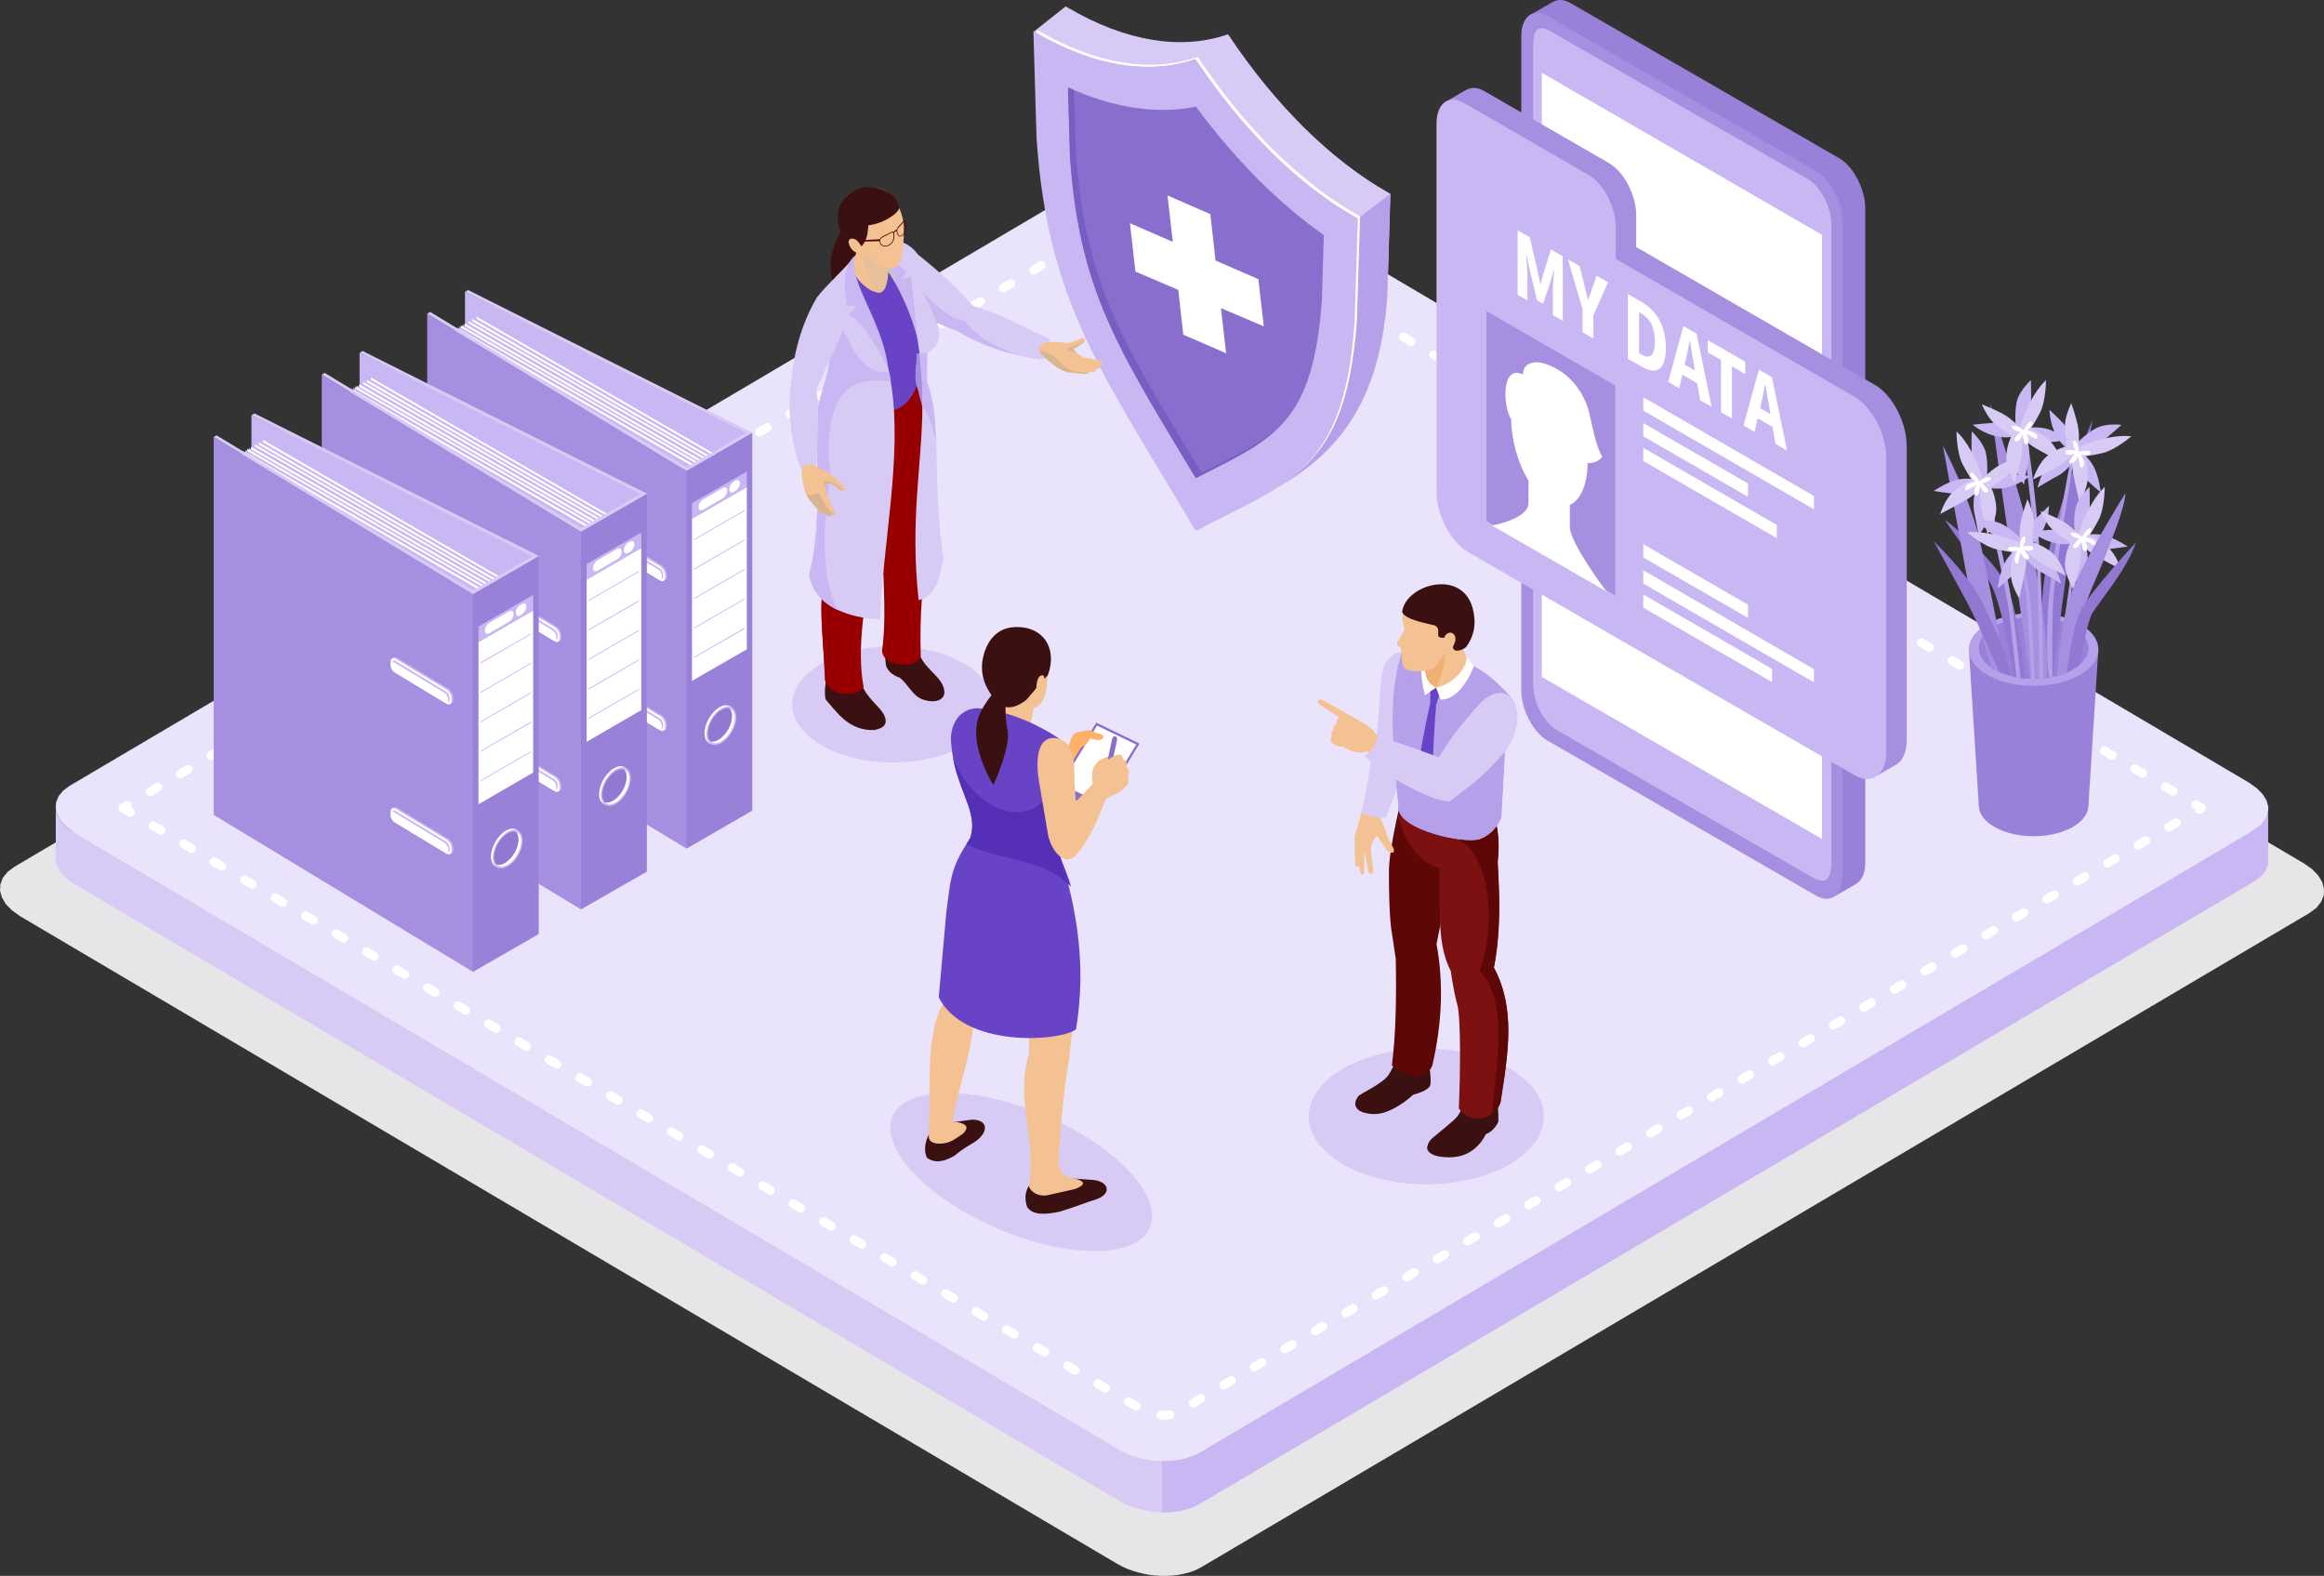 <?xml version="1.0" encoding="UTF-8"?><svg id="Layer_2" xmlns="http://www.w3.org/2000/svg" viewBox="0 0 1708.7 1158.4"><rect x="0" y="0" width="1708.7" height="1158.4" fill="#333333" stroke="none"/><defs><style>.cls-1 {
        fill: #e8e7ea;
      }

      .cls-1, .cls-2, .cls-3, .cls-4, .cls-5, .cls-6, .cls-7, .cls-8, .cls-9, .cls-10, .cls-11, .cls-12, .cls-13, .cls-14, .cls-15, .cls-16, .cls-17, .cls-18, .cls-19, .cls-20, .cls-21, .cls-22, .cls-23, .cls-24, .cls-25, .cls-26, .cls-27, .cls-28, .cls-29, .cls-30, .cls-31, .cls-32, .cls-33, .cls-34, .cls-35, .cls-36, .cls-37, .cls-38 {
        fill-rule: evenodd;
      }

      .cls-2 {
        fill: #140202;
      }

      .cls-3 {
        fill: #f2c293;
      }

      .cls-4 {
        fill: #3b1010;
      }

      .cls-5 {
        fill: #e6e5e8;
      }

      .cls-6 {
        fill: #a66262;
      }

      .cls-7 {
        fill: #d7cbf5;
      }

      .cls-8 {
        fill: #d7d7d8;
      }

      .cls-9 {
        fill: #5c37ba;
      }

      .cls-10 {
        fill: #b5a0e9;
      }

      .cls-11 {
        fill: #896ece;
      }

      .cls-12 {
        fill: #e6c09b;
      }

      .cls-13 {
        fill: #eae3fc;
      }

      .cls-14 {
        fill: #fff;
      }

      .cls-15 {
        fill: #6843c6;
      }

      .cls-16 {
        fill: #d9b490;
      }

      .cls-17 {
        fill: #a68ee1;
      }

      .cls-18 {
        fill: #980000;
      }

      .cls-19 {
        fill: #7a5dc2;
      }

      .cls-20 {
        fill: #741515;
      }

      .cls-21 {
        fill: #868585;
      }

      .cls-22 {
        fill: #dc0707;
      }

      .cls-23 {
        fill: #d63535;
      }

      .cls-24 {
        fill: #9980d8;
      }

      .cls-25 {
        fill: #f4c292;
      }

      .cls-26 {
        fill: #f66;
      }

      .cls-27 {
        fill: #ffb166;
      }

      .cls-28 {
        fill: #c8b7f2;
      }

      .cls-29 {
        fill: #7d1010;
      }

      .cls-30 {
        fill: #ccbbf8;
      }

      .cls-31 {
        fill: #d0c8e5;
      }

      .cls-32 {
        fill: #ddd2fa;
      }

      .cls-33 {
        fill: #5d0707;
      }

      .cls-34 {
        fill: #f0b072;
      }

      .cls-35 {
        fill: #e50000;
      }

      .cls-36 {
        fill: #c5c5c6;
      }

      .cls-37 {
        fill: #562fb7;
      }

      .cls-38 {
        fill: #9278d3;
      }</style></defs><g id="Medicalinsurance"><polygon class="cls-5" points="10.7 637.1 825.6 156.1 828.7 154.5 832.1 153.1 835.6 152 839.4 151.1 843.3 150.4 847.3 150 851.4 149.8 855.6 149.8 859.8 150.1 864 150.6 868.1 151.4 872.2 152.3 876.2 153.6 880 155 883.7 156.6 887.2 158.5 1694 634.7 1700 638.9 1704.5 643.6 1707.4 648.4 1708.7 653.4 1708.5 658.3 1706.6 662.9 1703.2 667.3 1698.1 671.1 883.1 1152.1 880 1153.7 876.7 1155.1 873.1 1156.2 869.4 1157.1 865.5 1157.8 861.5 1158.2 857.3 1158.4 853.2 1158.4 849 1158.1 844.8 1157.6 840.6 1156.8 836.5 1155.8 832.6 1154.6 828.7 1153.2 825 1151.5 821.5 1149.6 14.8 673.5 8.8 669.2 4.3 664.6 1.4 659.7 0 654.8 .3 649.9 2.1 645.2 5.6 640.9 10.7 637.1"/><polygon class="cls-7" points="1667.5 635.5 1667.5 597.9 1665.8 602.3 1662.5 606.4 1657.6 610 881.8 1068 878.8 1069.5 875.6 1070.8 872.2 1071.9 868.7 1072.8 864.9 1073.4 861.1 1073.8 857.2 1074 853.2 1074 849.2 1073.7 845.2 1073.2 841.3 1072.5 837.4 1071.6 833.6 1070.4 829.9 1069.1 826.4 1067.5 823.1 1065.7 55 612.3 49.3 608.3 45 603.9 42.3 599.3 41 594.6 41 632.2 42.3 636.9 45 641.6 49.3 646 55 650 823.1 1103.3 826.4 1105.1 829.9 1106.7 833.6 1108.1 837.4 1109.2 841.3 1110.2 845.2 1110.9 849.2 1111.4 853.2 1111.6 857.2 1111.7 861.1 1111.5 864.9 1111.1 868.7 1110.5 872.2 1109.6 875.6 1108.5 878.8 1107.2 881.8 1105.6 1657.6 647.7 1662.5 644.1 1665.8 640 1667.5 635.5"/><polygon class="cls-13" points="51.1 577.7 827 119.8 829.9 118.2 833.1 116.9 836.5 115.8 840.1 115 843.8 114.3 847.6 113.9 851.5 113.7 855.5 113.8 859.5 114.1 863.5 114.5 867.5 115.3 871.3 116.2 875.1 117.3 878.8 118.7 882.3 120.3 885.7 122.1 1653.7 575.4 1659.4 579.5 1663.7 583.9 1666.5 588.5 1667.8 593.2 1667.5 597.9 1665.8 602.3 1662.5 606.4 1657.6 610 881.8 1068 878.8 1069.5 875.6 1070.8 872.2 1071.9 868.7 1072.8 864.9 1073.4 861.1 1073.8 857.2 1074 853.2 1074 849.2 1073.7 845.2 1073.2 841.3 1072.5 837.4 1071.6 833.6 1070.4 829.9 1069.1 826.4 1067.5 823.1 1065.7 55 612.3 49.3 608.3 45 603.9 42.3 599.3 41 594.6 41.2 589.9 43 585.4 46.3 581.3 51.1 577.7"/><path class="cls-14" d="M88.6,596.7h0l-.2-.1-.2-.1-.1-.1-.1-.1-.1-.1-.1-.1-.1-.2-.1-.2h0l-.1-.1-.1-.1-.1-.2v-.1l-.1-.2v-.2h0c-.1-.2-.1-.4-.1-.7v-.2c0-.2,0-.5.1-.7h0v-.2l.1-.2v-.1l.1-.2.1-.1.1-.1h0v-.2l.1-.1.1-.1v-.1l.1-.1h0l.1-.1.2-.2.1-.1.1-.1h.1l.2-.1,3.2-1.9c1.5-.9,3.5-.4,4.5,1.1.6,1.1.6,2.3,0,3.3l1.2.7c1.5.9,2.1,2.9,1.1,4.5-.9,1.5-2.9,2.1-4.5,1.1l-5.6-3.2h0ZM112,584.8c-1.5.9-3.5.4-4.5-1.1-.9-1.5-.4-3.5,1.1-4.5l5.6-3.3c1.5-.9,3.5-.4,4.5,1.1.9,1.5.4,3.5-1.1,4.5l-5.6,3.3h0ZM134.4,571.6c-1.5.9-3.5.4-4.5-1.1-.9-1.5-.4-3.5,1.1-4.5l5.6-3.3c1.5-.9,3.5-.4,4.5,1.1.9,1.5.4,3.5-1.1,4.5l-5.6,3.3h0ZM156.8,558.4c-1.5.9-3.5.4-4.5-1.1-.9-1.5-.4-3.5,1.1-4.5l5.6-3.3c1.5-.9,3.5-.4,4.5,1.1.9,1.5.4,3.5-1.1,4.5l-5.6,3.3h0ZM179.2,545.2c-1.5.9-3.5.4-4.5-1.1-.9-1.5-.4-3.5,1.1-4.5l5.6-3.3c1.5-.9,3.5-.4,4.5,1.1.9,1.5.4,3.5-1.1,4.5l-5.6,3.3h0ZM201.6,531.9c-1.5.9-3.5.4-4.5-1.1-.9-1.5-.4-3.5,1.1-4.5l5.6-3.3c1.5-.9,3.5-.4,4.5,1.1.9,1.5.4,3.5-1.1,4.5l-5.6,3.3h0ZM224.1,518.7c-1.5.9-3.5.4-4.5-1.1-.9-1.5-.4-3.5,1.1-4.5l5.6-3.3c1.5-.9,3.5-.4,4.5,1.1.9,1.5.4,3.5-1.1,4.5l-5.6,3.3h0ZM246.5,505.5c-1.5.9-3.5.4-4.5-1.1-.9-1.5-.4-3.5,1.1-4.5l5.6-3.3c1.5-.9,3.5-.4,4.5,1.1.9,1.5.4,3.5-1.1,4.5l-5.6,3.3h0ZM268.9,492.2c-1.5.9-3.5.4-4.5-1.1-.9-1.5-.4-3.5,1.1-4.5l5.6-3.3c1.5-.9,3.5-.4,4.5,1.1.9,1.5.4,3.5-1.1,4.5l-5.6,3.3h0ZM291.3,479c-1.5.9-3.5.4-4.5-1.1-.9-1.5-.4-3.5,1.1-4.5l5.6-3.3c1.5-.9,3.5-.4,4.5,1.1.9,1.5.4,3.5-1.1,4.5l-5.6,3.3h0ZM313.7,465.8c-1.5.9-3.5.4-4.5-1.1-.9-1.5-.4-3.5,1.1-4.5l5.6-3.3c1.5-.9,3.5-.4,4.5,1.1.9,1.5.4,3.5-1.1,4.5l-5.6,3.3h0ZM336.1,452.5c-1.5.9-3.5.4-4.5-1.1-.9-1.5-.4-3.5,1.1-4.5l5.6-3.3c1.5-.9,3.5-.4,4.5,1.1.9,1.5.4,3.5-1.1,4.5l-5.6,3.3h0ZM358.5,439.3c-1.5.9-3.5.4-4.5-1.1-.9-1.5-.4-3.5,1.1-4.5l5.6-3.3c1.5-.9,3.5-.4,4.5,1.1.9,1.5.4,3.5-1.1,4.5l-5.6,3.3h0ZM380.9,426.1c-1.5.9-3.5.4-4.5-1.1-.9-1.5-.4-3.5,1.1-4.5l5.6-3.3c1.5-.9,3.5-.4,4.5,1.1.9,1.5.4,3.5-1.1,4.5l-5.6,3.3h0ZM403.3,412.9c-1.5.9-3.5.4-4.5-1.1-.9-1.5-.4-3.5,1.1-4.5l5.6-3.3c1.5-.9,3.5-.4,4.5,1.1.9,1.5.4,3.5-1.1,4.5l-5.6,3.3h0ZM425.7,399.6c-1.5.9-3.5.4-4.5-1.1-.9-1.5-.4-3.5,1.1-4.5l5.6-3.3c1.5-.9,3.5-.4,4.5,1.1.9,1.5.4,3.5-1.1,4.5l-5.6,3.3h0ZM448.1,386.4c-1.5.9-3.5.4-4.5-1.1-.9-1.5-.4-3.5,1.1-4.5l5.6-3.3c1.5-.9,3.5-.4,4.5,1.1.9,1.5.4,3.5-1.1,4.5l-5.6,3.3h0ZM470.5,373.2c-1.5.9-3.5.4-4.5-1.1-.9-1.5-.4-3.5,1.1-4.5l5.6-3.3c1.5-.9,3.5-.4,4.5,1.1.9,1.5.4,3.5-1.1,4.5l-5.6,3.3h0ZM493,360c-1.5.9-3.5.4-4.5-1.1-.9-1.5-.4-3.5,1.1-4.5l5.6-3.3c1.5-.9,3.5-.4,4.5,1.1.9,1.5.4,3.5-1.1,4.5l-5.6,3.3h0ZM515.4,346.7c-1.5.9-3.5.4-4.5-1.1-.9-1.5-.4-3.5,1.1-4.5l5.6-3.3c1.5-.9,3.5-.4,4.5,1.1.9,1.5.4,3.5-1.1,4.5l-5.6,3.3h0ZM537.8,333.5c-1.5.9-3.5.4-4.5-1.1-.9-1.5-.4-3.5,1.1-4.5l5.6-3.3c1.5-.9,3.5-.4,4.5,1.1.9,1.5.4,3.5-1.1,4.5l-5.6,3.3h0ZM560.2,320.3c-1.5.9-3.5.4-4.5-1.1-.9-1.5-.4-3.5,1.1-4.5l5.6-3.3c1.5-.9,3.5-.4,4.5,1.1.9,1.5.4,3.5-1.1,4.5l-5.6,3.3h0ZM582.6,307.1c-1.5.9-3.5.4-4.5-1.1-.9-1.5-.4-3.5,1.1-4.5l5.6-3.3c1.5-.9,3.5-.4,4.5,1.1.9,1.5.4,3.5-1.1,4.5l-5.6,3.3h0ZM605,293.8c-1.5.9-3.5.4-4.5-1.1-.9-1.5-.4-3.5,1.1-4.5l5.6-3.3c1.5-.9,3.5-.4,4.5,1.1.9,1.5.4,3.5-1.1,4.5l-5.6,3.3h0ZM627.4,280.6c-1.5.9-3.5.4-4.5-1.1-.9-1.5-.4-3.5,1.1-4.5l5.6-3.3c1.5-.9,3.5-.4,4.5,1.1.9,1.5.4,3.5-1.1,4.5l-5.6,3.3h0ZM649.8,267.4c-1.5.9-3.5.4-4.5-1.1-.9-1.5-.4-3.5,1.1-4.5l5.6-3.3c1.5-.9,3.5-.4,4.5,1.1.9,1.5.4,3.5-1.1,4.5l-5.6,3.3h0ZM672.2,254.2c-1.5.9-3.5.4-4.5-1.1-.9-1.5-.4-3.5,1.1-4.5l5.6-3.3c1.5-.9,3.5-.4,4.5,1.1.9,1.5.4,3.5-1.1,4.5l-5.6,3.3h0ZM694.6,240.9c-1.5.9-3.5.4-4.5-1.1-.9-1.5-.4-3.5,1.1-4.5l5.6-3.3c1.5-.9,3.5-.4,4.5,1.1.9,1.5.4,3.5-1.1,4.5l-5.6,3.3h0ZM717,227.7c-1.5.9-3.5.4-4.5-1.1-.9-1.5-.4-3.5,1.1-4.5l5.6-3.3c1.5-.9,3.5-.4,4.5,1.1.9,1.5.4,3.5-1.1,4.5l-5.6,3.3h0ZM739.4,214.5c-1.5.9-3.5.4-4.5-1.1-.9-1.5-.4-3.5,1.1-4.5l5.6-3.3c1.5-.9,3.5-.4,4.5,1.1.9,1.5.4,3.5-1.1,4.5l-5.6,3.3h0ZM761.8,201.3c-1.5.9-3.5.4-4.5-1.1-.9-1.5-.4-3.5,1.1-4.5l5.6-3.3c1.5-.9,3.5-.4,4.5,1.1.9,1.5.4,3.5-1.1,4.5l-5.6,3.3h0ZM784.2,188.1c-1.5.9-3.5.4-4.5-1.1-.9-1.5-.4-3.5,1.1-4.5l5.6-3.3c1.5-.9,3.5-.4,4.5,1.1.9,1.5.4,3.5-1.1,4.5l-5.6,3.3h0ZM806.7,174.8c-1.5.9-3.5.4-4.5-1.1-.9-1.5-.4-3.5,1.1-4.5l5.6-3.3c1.5-.9,3.5-.4,4.5,1.1.9,1.5.4,3.5-1.1,4.5l-5.6,3.3h0ZM829.1,161.6c-1.5.9-3.5.4-4.5-1.1-.9-1.5-.4-3.5,1.1-4.5l5.6-3.3c1.5-.9,3.5-.4,4.5,1.1.9,1.5.4,3.5-1.1,4.5l-5.6,3.3h0ZM850.7,150.9c-1.8.1-3.3-1.3-3.4-3.1s1.3-3.3,3.1-3.4l1.5-.1h2.6l2.1.1h.2l.8.1c1.8.2,3.1,1.8,2.8,3.6-.2,1.8-1.8,3.1-3.6,2.8l-.7-.1-1.9-.1h-1.9l-1.6.2h0ZM856.5,144.5l-.4,6.5.4-6.5h0ZM873.3,157.9c-1.5-.9-2.1-2.9-1.1-4.5.9-1.5,2.9-2.1,4.5-1.1l5.6,3.3c1.5.9,2.1,2.9,1.1,4.5-.9,1.5-2.9,2.1-4.5,1.1l-5.6-3.3h0ZM895.7,171.1c-1.5-.9-2.1-2.9-1.1-4.5.9-1.5,2.9-2.1,4.5-1.1l5.6,3.3c1.5.9,2.1,2.9,1.1,4.5-.9,1.5-2.9,2.1-4.5,1.1l-5.6-3.3h0ZM918.2,184.3c-1.5-.9-2.1-2.9-1.1-4.5.9-1.5,2.9-2.1,4.5-1.1l5.6,3.3c1.5.9,2.1,2.9,1.1,4.5-.9,1.5-2.9,2.1-4.5,1.1l-5.6-3.3h0ZM940.6,197.6c-1.5-.9-2.1-2.9-1.1-4.5.9-1.5,2.9-2.1,4.5-1.1l5.6,3.3c1.5.9,2.1,2.9,1.1,4.5-.9,1.5-2.9,2.1-4.5,1.1l-5.6-3.3h0ZM963,210.8c-1.5-.9-2.1-2.9-1.1-4.5.9-1.5,2.9-2.1,4.5-1.1l5.6,3.3c1.5.9,2.1,2.9,1.1,4.5-.9,1.5-2.9,2.1-4.5,1.1l-5.6-3.3h0ZM985.4,224c-1.5-.9-2.1-2.9-1.1-4.5.9-1.5,2.9-2.1,4.5-1.1l5.6,3.3c1.5.9,2.1,2.9,1.1,4.5-.9,1.5-2.9,2.1-4.5,1.1l-5.6-3.3h0ZM1007.8,237.2c-1.5-.9-2.1-2.9-1.1-4.5.9-1.5,2.9-2.1,4.5-1.1l5.6,3.3c1.5.9,2.1,2.9,1.1,4.5-.9,1.5-2.9,2.1-4.5,1.1l-5.6-3.3h0ZM1030.2,250.5c-1.5-.9-2.1-2.9-1.1-4.5.9-1.5,2.9-2.1,4.5-1.1l5.6,3.3c1.5.9,2.1,2.9,1.1,4.5-.9,1.5-2.9,2.1-4.5,1.1l-5.6-3.3h0ZM1052.6,263.7c-1.5-.9-2.1-2.9-1.1-4.5.9-1.5,2.9-2.1,4.5-1.1l5.6,3.3c1.5.9,2.1,2.9,1.1,4.5-.9,1.5-2.9,2.1-4.5,1.1l-5.6-3.3h0ZM1075,276.9c-1.5-.9-2.1-2.9-1.1-4.5.9-1.5,2.9-2.1,4.5-1.1l5.6,3.3c1.5.9,2.1,2.9,1.1,4.5-.9,1.5-2.9,2.1-4.5,1.1l-5.6-3.3h0ZM1097.4,290.2c-1.5-.9-2.1-2.9-1.1-4.5.9-1.5,2.9-2.1,4.5-1.1l5.6,3.3c1.5.9,2.1,2.9,1.1,4.5-.9,1.5-2.9,2.1-4.5,1.1l-5.6-3.3h0ZM1119.8,303.4c-1.5-.9-2.1-2.9-1.1-4.5.9-1.5,2.9-2.1,4.5-1.1l5.6,3.3c1.5.9,2.1,2.9,1.1,4.5-.9,1.5-2.9,2.1-4.5,1.1l-5.6-3.3h0ZM1142.3,316.6c-1.5-.9-2.1-2.9-1.1-4.5.9-1.5,2.9-2.1,4.5-1.1l5.6,3.3c1.5.9,2.1,2.9,1.1,4.5-.9,1.5-2.9,2.1-4.5,1.1l-5.6-3.3h0ZM1164.7,329.8c-1.5-.9-2.1-2.9-1.1-4.5.9-1.5,2.9-2.1,4.5-1.1l5.6,3.3c1.5.9,2.1,2.9,1.1,4.5-.9,1.5-2.9,2.1-4.5,1.1l-5.6-3.3h0ZM1187.1,343.1c-1.5-.9-2.1-2.9-1.1-4.5.9-1.5,2.9-2.1,4.5-1.1l5.6,3.3c1.5.9,2.1,2.9,1.1,4.5-.9,1.5-2.9,2.1-4.5,1.1l-5.6-3.3h0ZM1209.5,356.3c-1.5-.9-2.1-2.9-1.1-4.5.9-1.5,2.9-2.1,4.5-1.1l5.6,3.3c1.5.9,2.1,2.9,1.1,4.5-.9,1.5-2.9,2.1-4.5,1.1l-5.6-3.3h0ZM1231.9,369.5c-1.5-.9-2.1-2.9-1.1-4.5.9-1.5,2.9-2.1,4.5-1.1l5.6,3.3c1.5.9,2.1,2.9,1.1,4.5-.9,1.5-2.9,2.1-4.5,1.1l-5.6-3.3h0ZM1254.3,382.7c-1.5-.9-2.1-2.9-1.1-4.5.9-1.5,2.9-2.1,4.5-1.1l5.6,3.3c1.5.9,2.1,2.9,1.1,4.5-.9,1.5-2.9,2.1-4.5,1.1l-5.6-3.3h0ZM1276.7,396c-1.5-.9-2.1-2.9-1.1-4.5.9-1.5,2.9-2.1,4.5-1.1l5.6,3.3c1.5.9,2.1,2.9,1.1,4.5-.9,1.5-2.9,2.1-4.5,1.1l-5.6-3.3h0ZM1299.1,409.2c-1.5-.9-2.1-2.9-1.1-4.5.9-1.5,2.9-2.1,4.5-1.1l5.6,3.3c1.5.9,2.1,2.9,1.1,4.5-.9,1.5-2.9,2.1-4.5,1.1l-5.6-3.3h0ZM1321.5,422.4c-1.5-.9-2.1-2.9-1.1-4.5.9-1.5,2.9-2.1,4.5-1.1l5.6,3.3c1.5.9,2.1,2.9,1.1,4.5-.9,1.5-2.9,2.1-4.5,1.1l-5.6-3.3h0ZM1343.9,435.6c-1.5-.9-2.1-2.9-1.1-4.5.9-1.5,2.9-2.1,4.5-1.1l5.6,3.3c1.5.9,2.1,2.9,1.1,4.5-.9,1.5-2.9,2.1-4.5,1.1l-5.6-3.3h0ZM1366.3,448.9c-1.5-.9-2.1-2.9-1.1-4.5.9-1.5,2.9-2.1,4.5-1.1l5.6,3.3c1.5.9,2.1,2.9,1.1,4.5-.9,1.5-2.9,2.1-4.5,1.1l-5.6-3.3h0ZM1388.7,462.1c-1.5-.9-2.1-2.9-1.1-4.5.9-1.5,2.9-2.1,4.5-1.1l5.6,3.3c1.5.9,2.1,2.9,1.1,4.5-.9,1.5-2.9,2.1-4.5,1.1l-5.6-3.3h0ZM1411.1,475.3c-1.5-.9-2.1-2.9-1.1-4.5.9-1.5,2.9-2.1,4.5-1.1l5.6,3.3c1.5.9,2.1,2.9,1.1,4.5-.9,1.5-2.9,2.1-4.5,1.1l-5.6-3.3h0ZM1433.5,488.5c-1.5-.9-2.1-2.9-1.1-4.5.9-1.5,2.9-2.1,4.5-1.1l5.6,3.3c1.5.9,2.1,2.9,1.1,4.5-.9,1.5-2.9,2.1-4.5,1.1l-5.6-3.3h0ZM1455.9,501.8c-1.5-.9-2.1-2.9-1.1-4.5.9-1.5,2.9-2.1,4.5-1.1l5.6,3.3c1.5.9,2.1,2.9,1.1,4.5-.9,1.5-2.9,2.1-4.5,1.1l-5.6-3.3h0ZM1478.4,515c-1.5-.9-2.1-2.9-1.1-4.5.9-1.5,2.9-2.1,4.5-1.1l5.6,3.3c1.5.9,2.1,2.9,1.1,4.5-.9,1.5-2.9,2.1-4.5,1.1l-5.6-3.3h0ZM1500.8,528.2c-1.5-.9-2.1-2.9-1.1-4.5.9-1.5,2.9-2.1,4.5-1.1l5.6,3.3c1.5.9,2.1,2.9,1.1,4.5-.9,1.5-2.9,2.1-4.5,1.1l-5.6-3.3h0ZM1523.2,541.4c-1.5-.9-2.1-2.9-1.1-4.5.9-1.5,2.9-2.1,4.5-1.1l5.6,3.3c1.5.9,2.1,2.9,1.1,4.5-.9,1.5-2.9,2.1-4.5,1.1l-5.6-3.3h0ZM1545.6,554.7c-1.5-.9-2.1-2.9-1.1-4.5.9-1.5,2.9-2.1,4.5-1.1l5.6,3.3c1.5.9,2.1,2.9,1.1,4.5-.9,1.5-2.9,2.1-4.5,1.1l-5.6-3.3h0ZM1568,567.9c-1.5-.9-2.1-2.9-1.1-4.5.9-1.5,2.9-2.1,4.5-1.1l5.6,3.3c1.5.9,2.1,2.9,1.1,4.5-.9,1.5-2.9,2.1-4.5,1.1l-5.6-3.3h0ZM1590.4,581.1c-1.5-.9-2.1-2.9-1.1-4.5.9-1.5,2.9-2.1,4.5-1.1l5.6,3.3c1.5.9,2.1,2.9,1.1,4.5-.9,1.5-2.9,2.1-4.5,1.1l-5.6-3.3h0ZM1612.8,594.3c-1.5-.9-2.1-2.9-1.1-4.5.9-1.5,2.9-2.1,4.5-1.1l4,2.4c.5.3.9.7,1.1,1.1.9,1.5.4,3.5-1.1,4.5l-1.6,1c-1.5.9-3.5.4-4.5-1.1-.3-.5-.5-1.1-.4-1.7l-.9-.6h0ZM1598.4,602c1.5-.9,3.5-.4,4.5,1.1.9,1.5.4,3.5-1.1,4.5l-5.6,3.3c-1.5.9-3.5.4-4.5-1.1-.9-1.5-.4-3.5,1.1-4.5l5.6-3.3h0ZM1575.9,615.2c1.5-.9,3.5-.4,4.5,1.1.9,1.5.4,3.5-1.1,4.5l-5.6,3.3c-1.5.9-3.5.4-4.5-1.1-.9-1.5-.4-3.5,1.1-4.5l5.6-3.3h0ZM1553.5,628.4c1.5-.9,3.5-.4,4.5,1.1.9,1.5.4,3.5-1.1,4.5l-5.6,3.3c-1.5.9-3.5.4-4.5-1.1-.9-1.5-.4-3.5,1.1-4.5l5.6-3.3h0ZM1531.1,641.7c1.5-.9,3.5-.4,4.5,1.1.9,1.5.4,3.5-1.1,4.5l-5.6,3.3c-1.5.9-3.5.4-4.5-1.1s-.4-3.5,1.1-4.5l5.6-3.3h0ZM1508.7,654.9c1.5-.9,3.5-.4,4.5,1.1.9,1.5.4,3.5-1.1,4.5l-5.6,3.3c-1.5.9-3.5.4-4.5-1.1-.9-1.5-.4-3.5,1.1-4.5l5.6-3.3h0ZM1486.3,668.1c1.5-.9,3.5-.4,4.5,1.1.9,1.5.4,3.5-1.1,4.5l-5.6,3.3c-1.5.9-3.5.4-4.5-1.1-.9-1.5-.4-3.5,1.1-4.5l5.6-3.3h0ZM1463.9,681.3c1.5-.9,3.5-.4,4.5,1.1.9,1.5.4,3.5-1.1,4.5l-5.6,3.3c-1.5.9-3.5.4-4.5-1.1-.9-1.5-.4-3.5,1.1-4.5l5.6-3.3h0ZM1441.5,694.6c1.5-.9,3.5-.4,4.5,1.1.9,1.5.4,3.5-1.1,4.5l-5.6,3.3c-1.5.9-3.5.4-4.5-1.1-.9-1.5-.4-3.5,1.1-4.5l5.6-3.3h0ZM1419.1,707.8c1.5-.9,3.5-.4,4.5,1.1.9,1.5.4,3.5-1.1,4.5l-5.6,3.3c-1.5.9-3.5.4-4.5-1.1-.9-1.5-.4-3.5,1.1-4.5l5.6-3.3h0ZM1396.7,721c1.5-.9,3.5-.4,4.5,1.1.9,1.5.4,3.5-1.1,4.5l-5.6,3.3c-1.5.9-3.5.4-4.5-1.1-.9-1.5-.4-3.5,1.1-4.5l5.6-3.3h0ZM1374.2,734.3c1.5-.9,3.5-.4,4.5,1.1.9,1.5.4,3.5-1.1,4.5l-5.6,3.3c-1.5.9-3.5.4-4.5-1.1-.9-1.5-.4-3.5,1.1-4.5l5.6-3.3h0ZM1351.8,747.5c1.5-.9,3.5-.4,4.5,1.1.9,1.5.4,3.5-1.1,4.5l-5.6,3.3c-1.5.9-3.5.4-4.5-1.1-.9-1.5-.4-3.5,1.1-4.5l5.6-3.3h0ZM1329.4,760.7c1.5-.9,3.5-.4,4.5,1.1.9,1.5.4,3.5-1.1,4.4l-5.6,3.3c-1.5.9-3.5.4-4.5-1.1-.9-1.5-.4-3.5,1.1-4.5l5.6-3.2h0ZM1307,773.9c1.5-.9,3.5-.4,4.5,1.1.9,1.5.4,3.5-1.1,4.5l-5.6,3.3c-1.5.9-3.5.4-4.5-1.1-.9-1.5-.4-3.5,1.1-4.5l5.6-3.3h0ZM1284.6,787.2c1.5-.9,3.5-.4,4.5,1.1.9,1.5.4,3.5-1.1,4.5l-5.6,3.3c-1.5.9-3.5.4-4.5-1.1-.9-1.5-.4-3.5,1.1-4.5l5.6-3.3h0ZM1262.2,800.4c1.5-.9,3.5-.4,4.5,1.1.9,1.5.4,3.5-1.1,4.5l-5.6,3.3c-1.5.9-3.5.4-4.5-1.1-.9-1.5-.4-3.5,1.1-4.5l5.6-3.3h0ZM1239.8,813.6c1.5-.9,3.5-.4,4.5,1.1.9,1.5.4,3.5-1.1,4.5l-5.6,3.3c-1.5.9-3.5.4-4.5-1.1-.9-1.5-.4-3.5,1.1-4.5l5.6-3.3h0ZM1217.4,826.8c1.5-.9,3.5-.4,4.5,1.1.9,1.5.4,3.5-1.1,4.5l-5.6,3.3c-1.5.9-3.5.4-4.5-1.1-.9-1.5-.4-3.5,1.1-4.5l5.6-3.3h0ZM1195,840.1c1.5-.9,3.5-.4,4.5,1.1.9,1.5.4,3.5-1.1,4.5l-5.6,3.3c-1.5.9-3.5.4-4.5-1.1-.9-1.5-.4-3.5,1.1-4.5l5.6-3.3h0ZM1172.6,853.3c1.5-.9,3.5-.4,4.5,1.1.9,1.5.4,3.5-1.1,4.5l-5.6,3.3c-1.5.9-3.5.4-4.5-1.1-.9-1.5-.4-3.5,1.1-4.5l5.6-3.3h0ZM1150.2,866.5c1.5-.9,3.5-.4,4.5,1.1.9,1.5.4,3.5-1.1,4.5l-5.6,3.3c-1.5.9-3.5.4-4.5-1.1-.9-1.5-.4-3.5,1.1-4.5l5.6-3.3h0ZM1127.8,879.7c1.5-.9,3.5-.4,4.5,1.1.9,1.5.4,3.5-1.1,4.5l-5.6,3.3c-1.5.9-3.5.4-4.5-1.1-.9-1.5-.4-3.5,1.1-4.5l5.6-3.3h0ZM1105.4,893c1.5-.9,3.5-.4,4.5,1.1.9,1.5.4,3.5-1.1,4.5l-5.6,3.3c-1.5.9-3.5.4-4.5-1.1-.9-1.5-.4-3.5,1.1-4.5l5.6-3.3h0ZM1083,906.2c1.5-.9,3.5-.4,4.5,1.1.9,1.5.4,3.5-1.1,4.5l-5.6,3.3c-1.5.9-3.5.4-4.5-1.1-.9-1.5-.4-3.5,1.1-4.5l5.6-3.3h0ZM1060.5,919.4c1.5-.9,3.5-.4,4.5,1.1.9,1.5.4,3.5-1.1,4.5l-5.6,3.3c-1.5.9-3.5.4-4.5-1.1-.9-1.5-.4-3.5,1.1-4.5l5.6-3.3h0ZM1038.1,932.6c1.5-.9,3.5-.4,4.5,1.1.9,1.5.4,3.5-1.1,4.5l-5.6,3.3c-1.5.9-3.5.4-4.5-1.1-.9-1.5-.4-3.5,1.1-4.5l5.6-3.3h0ZM1015.7,945.9c1.5-.9,3.5-.4,4.5,1.1.9,1.5.4,3.5-1.1,4.5l-5.6,3.3c-1.5.9-3.5.4-4.5-1.1-.9-1.5-.4-3.5,1.1-4.5l5.6-3.3h0ZM993.3,959.1c1.5-.9,3.5-.4,4.5,1.1.9,1.5.4,3.5-1.1,4.5l-5.6,3.3c-1.5.9-3.5.4-4.5-1.1-.9-1.5-.4-3.5,1.1-4.5l5.6-3.3h0ZM970.9,972.3c1.5-.9,3.5-.4,4.5,1.1.9,1.5.4,3.5-1.1,4.5l-5.6,3.3c-1.5.9-3.5.4-4.5-1.1-.9-1.5-.4-3.5,1.1-4.5l5.6-3.3h0ZM948.5,985.5c1.5-.9,3.5-.4,4.5,1.1.9,1.5.4,3.5-1.1,4.5l-5.6,3.3c-1.5.9-3.5.4-4.5-1.1-.9-1.5-.4-3.5,1.1-4.5l5.6-3.3h0ZM926.1,998.7c1.5-.9,3.5-.4,4.5,1.1.9,1.5.4,3.5-1.1,4.5l-5.6,3.3c-1.5.9-3.5.4-4.5-1.1-.9-1.5-.4-3.5,1.1-4.5l5.6-3.3h0ZM903.7,1012c1.5-.9,3.5-.4,4.5,1.1.9,1.5.4,3.5-1.1,4.5l-5.6,3.3c-1.5.9-3.5.4-4.5-1.1-.9-1.5-.4-3.5,1.1-4.5l5.6-3.3h0ZM881.3,1025.2c1.5-.9,3.5-.4,4.5,1.1.9,1.5.4,3.5-1.1,4.5l-5.6,3.3c-1.5.9-3.5.4-4.5-1.1-.9-1.5-.4-3.5,1.1-4.5l5.6-3.3h0ZM859.7,1036.7c1.8-.2,3.4,1.1,3.6,2.9.2,1.8-1.1,3.4-2.9,3.6l-1.5.2h-.2l-1.9.1h-2.5l-1-.1c-1.8-.1-3.1-1.7-3-3.5s1.7-3.1,3.5-3l.9.1h1.9l1.7-.1,1.4-.2h0ZM837,1030.8c1.5.9,2.1,2.9,1.1,4.5-.9,1.5-2.9,2.1-4.5,1.1l-5.6-3.3c-1.5-.9-2.1-2.9-1.1-4.5.9-1.5,2.9-2.1,4.5-1.1l5.6,3.3h0ZM814.6,1017.6c1.5.9,2.1,2.9,1.1,4.5-.9,1.5-2.9,2.1-4.5,1.1l-5.6-3.3c-1.5-.9-2.1-2.9-1.1-4.5.9-1.5,2.9-2.1,4.5-1.1l5.6,3.3h0ZM792.2,1004.4c1.5.9,2.1,2.9,1.1,4.5-.9,1.5-2.9,2.1-4.5,1.1l-5.6-3.3c-1.5-.9-2.1-2.9-1.1-4.5.9-1.5,2.9-2.1,4.5-1.1l5.6,3.3h0ZM769.8,991.1c1.5.9,2.1,2.9,1.1,4.5-.9,1.5-2.9,2.1-4.5,1.1l-5.6-3.3c-1.5-.9-2.1-2.9-1.1-4.5.9-1.5,2.9-2.1,4.5-1.1l5.6,3.3h0ZM747.4,977.9c1.5.9,2.1,2.9,1.1,4.5-.9,1.5-2.9,2.1-4.5,1.1l-5.6-3.3c-1.5-.9-2.1-2.9-1.1-4.5.9-1.5,2.9-2.1,4.5-1.1l5.6,3.3h0ZM725,964.7c1.5.9,2.1,2.9,1.1,4.5-.9,1.5-2.9,2.1-4.5,1.1l-5.6-3.3c-1.5-.9-2.1-2.9-1.1-4.5.9-1.5,2.9-2.1,4.5-1.1l5.6,3.3h0ZM702.6,951.5c1.5.9,2.1,2.9,1.1,4.5-.9,1.5-2.9,2.1-4.5,1.1l-5.6-3.3c-1.5-.9-2.1-2.9-1.1-4.5.9-1.5,2.9-2.1,4.5-1.1l5.6,3.3h0ZM680.1,938.2c1.5.9,2.1,2.9,1.1,4.5-.9,1.5-2.9,2.1-4.5,1.1l-5.6-3.3c-1.5-.9-2.1-2.9-1.1-4.5.9-1.5,2.9-2.1,4.5-1.1l5.6,3.3h0ZM657.7,925c1.5.9,2.1,2.9,1.1,4.5-.9,1.5-2.9,2.1-4.5,1.1l-5.6-3.3c-1.5-.9-2.1-2.9-1.1-4.5.9-1.5,2.9-2.1,4.5-1.1l5.6,3.3h0ZM635.3,911.8c1.5.9,2.1,2.9,1.1,4.5-.9,1.5-2.9,2.1-4.5,1.1l-5.6-3.3c-1.5-.9-2.1-2.9-1.1-4.5.9-1.5,2.9-2.1,4.5-1.1l5.6,3.3h0ZM612.9,898.5c1.5.9,2.1,2.9,1.1,4.5-.9,1.5-2.9,2.1-4.5,1.1l-5.6-3.3c-1.5-.9-2.1-2.9-1.1-4.5.9-1.5,2.9-2.1,4.5-1.1l5.6,3.3h0ZM590.5,885.3c1.5.9,2.1,2.9,1.1,4.5-.9,1.5-2.9,2.1-4.5,1.1l-5.6-3.3c-1.5-.9-2.1-2.9-1.1-4.5.9-1.5,2.9-2.1,4.5-1.1l5.6,3.3h0ZM568.1,872.1c1.5.9,2.1,2.9,1.1,4.5-.9,1.5-2.9,2.1-4.5,1.1l-5.6-3.3c-1.5-.9-2.1-2.9-1.1-4.5.9-1.5,2.9-2.1,4.5-1.1l5.6,3.3h0ZM545.7,858.9c1.5.9,2.1,2.9,1.1,4.5-.9,1.5-2.9,2.1-4.5,1.1l-5.6-3.3c-1.5-.9-2.1-2.9-1.1-4.5.9-1.5,2.9-2.1,4.5-1.1l5.6,3.3h0ZM523.3,845.6c1.5.9,2.1,2.9,1.1,4.5-.9,1.5-2.9,2.1-4.5,1.1l-5.6-3.3c-1.5-.9-2.1-2.9-1.1-4.5.9-1.5,2.9-2.1,4.5-1.1l5.6,3.3h0ZM500.9,832.4c1.5.9,2.1,2.9,1.1,4.5-.9,1.5-2.9,2.1-4.5,1.1l-5.6-3.3c-1.5-.9-2.1-2.9-1.1-4.5.9-1.5,2.9-2.1,4.5-1.1l5.6,3.3h0ZM478.5,819.2c1.5.9,2.1,2.9,1.1,4.5-.9,1.5-2.9,2.1-4.5,1.1l-5.6-3.3c-1.5-.9-2.1-2.9-1.1-4.5.9-1.5,2.9-2.1,4.5-1.1l5.6,3.3h0ZM456.1,806c1.5.9,2.1,2.9,1.1,4.5-.9,1.5-2.9,2.1-4.5,1.1l-5.6-3.3c-1.5-.9-2.1-2.9-1.1-4.5.9-1.5,2.9-2.1,4.5-1.1l5.6,3.3h0ZM433.7,792.7c1.5.9,2.1,2.9,1.1,4.5-.9,1.5-2.9,2.1-4.5,1.1l-5.6-3.3c-1.5-.9-2.1-2.9-1.1-4.5.9-1.5,2.9-2.1,4.5-1.1l5.6,3.3h0ZM411.2,779.5c1.5.9,2.1,2.9,1.1,4.5-.9,1.5-2.9,2.1-4.5,1.1l-5.6-3.3c-1.5-.9-2.1-2.9-1.1-4.5.9-1.5,2.9-2.1,4.5-1.1l5.6,3.3h0ZM388.8,766.3c1.5.9,2.1,2.9,1.1,4.5-.9,1.5-2.9,2.1-4.5,1.1l-5.6-3.3c-1.5-.9-2.1-2.9-1.1-4.5.9-1.5,2.9-2.1,4.5-1.1l5.6,3.3h0ZM366.4,753.1c1.5.9,2.1,2.9,1.1,4.5-.9,1.5-2.9,2.1-4.5,1.1l-5.6-3.3c-1.5-.9-2.1-2.9-1.1-4.5.9-1.5,2.9-2.1,4.5-1.1l5.6,3.3h0ZM344,739.8c1.5.9,2.1,2.9,1.1,4.5-.9,1.5-2.9,2.1-4.5,1.1l-5.6-3.3c-1.5-.9-2.1-2.9-1.1-4.5.9-1.5,2.9-2.1,4.5-1.1l5.6,3.3h0ZM321.6,726.6c1.5.9,2.1,2.9,1.1,4.5-.9,1.5-2.9,2.1-4.5,1.1l-5.6-3.3c-1.5-.9-2.1-2.9-1.1-4.5.9-1.5,2.9-2.1,4.5-1.1l5.6,3.3h0ZM299.2,713.4c1.5.9,2.1,2.9,1.1,4.5-.9,1.5-2.9,2.1-4.5,1.1l-5.6-3.3c-1.5-.9-2.1-2.9-1.1-4.5.9-1.5,2.9-2.1,4.5-1.1l5.6,3.3h0ZM276.8,700.2c1.5.9,2.1,2.9,1.1,4.5-.9,1.5-2.9,2.1-4.5,1.1l-5.6-3.3c-1.5-.9-2.1-2.9-1.1-4.5.9-1.5,2.9-2.1,4.5-1.1l5.6,3.3h0ZM254.4,686.9c1.5.9,2.1,2.9,1.1,4.5-.9,1.5-2.9,2.1-4.5,1.1l-5.6-3.3c-1.5-.9-2.1-2.9-1.1-4.5.9-1.5,2.9-2.1,4.5-1.1l5.6,3.3h0ZM232,673.7c1.5.9,2.1,2.9,1.1,4.5-.9,1.5-2.9,2.1-4.5,1.1l-5.6-3.3c-1.5-.9-2.1-2.9-1.1-4.5.9-1.5,2.9-2.1,4.5-1.1l5.6,3.3h0ZM209.6,660.5c1.5.9,2.1,2.9,1.1,4.5-.9,1.5-2.9,2.1-4.5,1.1l-5.6-3.3c-1.5-.9-2.1-2.9-1.1-4.5.9-1.5,2.9-2.1,4.5-1.1l5.6,3.3h0ZM187.2,647.3c1.5.9,2.1,2.9,1.1,4.5-.9,1.5-2.9,2.1-4.5,1.1l-5.6-3.3c-1.5-.9-2.1-2.9-1.1-4.5.9-1.5,2.9-2.1,4.5-1.1l5.6,3.3h0ZM164.8,634c1.5.9,2.1,2.9,1.1,4.5-.9,1.5-2.9,2.1-4.5,1.1l-5.6-3.3c-1.5-.9-2.1-2.9-1.1-4.5.9-1.5,2.9-2.1,4.5-1.1l5.6,3.3h0ZM142.4,620.8c1.5.9,2.1,2.9,1.1,4.5-.9,1.5-2.9,2.1-4.5,1.1l-5.6-3.3c-1.5-.9-2.1-2.9-1.1-4.5.9-1.5,2.9-2.1,4.5-1.1l5.6,3.3h0ZM120,607.6c1.5.9,2.1,2.9,1.1,4.5-.9,1.5-2.9,2.1-4.5,1.1l-5.6-3.3c-1.5-.9-2.1-2.9-1.1-4.5.9-1.5,2.9-2.1,4.5-1.1l5.6,3.3Z"/><polygon class="cls-28" points="1657.6 610 881.8 1068 878.8 1069.5 875.6 1070.8 872.2 1071.9 868.7 1072.8 864.9 1073.4 861.1 1073.8 857.2 1074 854.4 1074 854.4 1111.7 857.2 1111.7 861.1 1111.5 864.9 1111.1 868.7 1110.5 872.2 1109.6 875.6 1108.5 878.8 1107.2 881.8 1105.6 1657.6 647.7 1662.5 644.1 1665.8 640 1667.5 635.5 1667.5 597.9 1665.8 602.3 1662.5 606.4 1657.6 610"/><path class="cls-28" d="M996.9,159.7c-42-23.8-83.1-64.3-117.5-116l-.5-.3c-34.4,11.9-75.5,5-117.5-19.7l-1.6-.9,2.3,78.5c8,121.7,49.5,174.7,116.3,287.8l1.6.9c66.8-36,108.3-41,116.3-153.5l2.3-75.9-1.7-.9Z"/><path class="cls-7" d="M1020.6,141.6c-42-23.8-83.1-64.3-117.5-116l-.5-.3c-34.4,11.9-75.5,5-117.5-19.7l-1.6-.9-23.2,18.4,1.2.7c42,24.7,83.1,31.6,117.5,19.7l.5.3c34.4,51.7,75.5,92.2,117.5,116l1.6.9-2.3,75.9c-5.2,73.4-24.7,101.1-56.2,121.4,39.3-23.2,74-56.9,79.9-139.5l2.3-75.9-1.7-1Z"/><path class="cls-7" d="M1022.2,142.6l-1.6-.9c-42-23.8-83.1-64.3-117.5-116l-.5-.3-23.7,18.1.5.3c34.4,51.7,75.5,92.2,117.5,116l1.6.9,23.7-18.1Z"/><path class="cls-10" d="M998.5,160.6l-2.3,75.9c-5.2,73.4-24.7,101.1-56.2,121.4,39.3-23.2,74-56.9,79.9-139.5l2.3-75.9-23.7,18.1Z"/><path class="cls-11" d="M870.9,337.6c-51.9-86-77.9-129.3-84.2-223.7l-1.4-49.6c33.3,15.1,65.2,19.9,94,14.1,28.8,38.9,60.7,71,94,94.4l-1.4,47.9c-6.3,87.2-32.4,100.3-84.2,126.5-2.7,1.4-5.5,2.8-8.3,4.2-3.1-4.7-5.8-9.3-8.5-13.8Z"/><path class="cls-19" d="M891.7,343.4c-2.7,1.4-5.5,2.8-8.3,4.2-2.8-4.7-5.6-9.3-8.3-13.8-51.9-86-77.9-129.3-84.2-223.7l-1.3-43.9c-1.5-.6-2.9-1.2-4.4-1.9l1.4,49.6c6.3,94.4,32.4,137.7,84.2,223.7,2.7,4.5,5.5,9.1,8.3,13.8,2.8-1.4,5.6-2.8,8.3-4.2,21.2-10.7,38-19.2,51-31.4-12.3,10.3-27.8,18.1-46.7,27.6Z"/><path class="cls-14" d="M998.4,158.2c-42-23.8-83.1-64.3-117.5-116l-.5-.3c-34.4,11.9-75.5,5-117.5-19.7l-1.5,1.6c41.9,24.6,82.9,31.5,117.3,19.6l.5.3c34.4,51.7,75.5,92.2,117.5,116l1.6.9-2.3,75.9c-4.3,60.9-18.5,90.3-41.2,110.2,23.7-19.9,38.5-49.2,42.9-111.7l2.3-75.9-1.6-.9Z"/><polygon class="cls-14" points="830.8 164.1 862.3 177.8 858.4 143.7 889.9 157.4 893.7 191.5 925.2 205.2 929.2 239.9 897.7 226.5 901.5 259.7 870 246 866.3 213.1 834.8 199.6 830.8 164.1"/><path class="cls-7" d="M804.7,919.7c9,0,17.2-1.1,23.9-3.5,31.4-10.9,22-44.3-20.9-74.5-33.7-23.6-77.9-38.3-110.6-38.3-9.1,0-17.2,1.1-24,3.5-31.4,10.9-22,44.2,20.9,74.4,33.7,23.7,78,38.4,110.7,38.4ZM1048.7,870.6c22.1,0,44.2-4.9,61.1-14.6,33.7-19.5,33.7-51.1,0-70.6-16.9-9.7-39-14.6-61.1-14.6s-44.2,4.9-61.1,14.6c-33.7,19.5-33.8,51.1,0,70.6,16.9,9.7,39,14.6,61.1,14.6Z"/><g><polygon class="cls-24" points="1447.6 477.4 1454.9 592 1535.5 592 1542.8 477.4 1447.6 477.4"/><path class="cls-24" d="M1535.5,592c0,12.5-18,22.7-40.3,22.7s-40.3-10.2-40.3-22.7,18-22.7,40.3-22.7c22.3,0,40.3,10.2,40.3,22.7Z"/><path class="cls-10" d="M1542.8,477.4c0,14.8-21.3,26.8-47.6,26.8s-47.6-12-47.6-26.8,21.3-26.8,47.6-26.8,47.6,12,47.6,26.8Z"/><path class="cls-24" d="M1535.5,476.3c0,12.5-18,22.7-40.3,22.7s-40.3-10.2-40.3-22.7,18-22.7,40.3-22.7,40.3,10.2,40.3,22.7Z"/><path class="cls-10" d="M1526,400.5s-8.9,57.2-9.7,69.6c-.8,12.4,0,17.6,0,17.6l2.1-.8s2-34.4,3.9-47.8c1.9-13.4,5.4-38.6,5.4-38.6h-1.7Z"/><path class="cls-38" d="M1429.9,382c7.7,12.1,22.1,30.7,32,44.3s18.8,71.2,18.8,71.2c0,0,5.9,1.4,8.4,1.3-.8-7.4-5.4-47.3-12.8-66.1-7.4-18.8-35.8-42.6-46.4-50.7ZM1538.4,308.9s-22.8,54.4-31.5,93.9-7.7,96-7.7,96c0,0,8.9-.5,9.8-1.2,1-.7,8.3-68,14.2-100.6,6.1-32.5,15.2-88.1,15.2-88.1Z"/><path class="cls-17" d="M1428.5,327.6s12,65.4,16.8,91.9,18.8,71.3,18.8,71.3c0,0,3.4,2.6,8.9,4.5-.5-20.1-9.1-58.3-16.3-93.2-7.1-35-28.2-74.5-28.2-74.5ZM1463.4,296.8s10.9,86.2,15.6,110.7,13.6,91.5,13.6,91.5c0,0,6.5,0,12.3-.6,2.4-21.4-6.5-74.4-12.6-104.3-6.2-29.9-29-97.3-28.9-97.3Z"/><path class="cls-10" d="M1487,319.1s10.2,78.3,11.1,108.4c.8,30.1,1.2,71.3,1.2,71.3l3-.2s-.5-59.2-3-98.2-9.1-80.4-9.1-80.4l-3.2-.9ZM1457.3,355s17.8,77.9,20,95.7,5.2,47.2,5.2,47.2l3.1.5s-3.6-35.1-6.5-55.7c-2.9-20.6-18.7-88.4-18.7-88.4l-3.1.7ZM1523.2,334.1s-13.3,67-16.7,104.9c-3.3,37.9,0,59.3,0,59.3l2.5-.7s-.6-44.7.9-60.4c2.6-28.3,15.7-103.8,15.7-103.8l-2.4.7ZM1485,409s3.9,19.3,5.1,32.2,3.4,57.8,3.4,57.8h2.4s-1.3-40.6-3.4-59c-1.9-16.8-6.1-33-6.1-33l-1.4,2Z"/><path class="cls-28" d="M1559.8,312.3s-8.7,8-15.1,12.9c-6.3,4.9-13.8,7.7-13.8,7.7,0,0,6.5,5,9.5,12.2,3.1,7.2,4.2,16.9,4.2,16.9,0,0-9.4-7.9-13.1-11.9s-4.6-13.8-4.6-13.8c0,0-7,9.8-13.4,13.2-6.5,3.4-15.5,9-15.5,9,0,0,3.3-12.6,8.1-17,4.9-4.4,16.7-10.5,16.7-10.5,0,0-5.6-1.2-10.8-10.6-5.2-9.4-5.1-19.1-5.1-19.1,0,0,8.8,8,13.4,13.7,4.6,5.6,6.6,10.8,6.6,10.8,0,0,7.4-7.6,14.6-11.2,7.3-3.7,18.3-2.3,18.3-2.3Z"/><path class="cls-7" d="M1567.1,320.7s-12,10.3-21.5,12.4c-9.6,2.2-12.9,2.2-12.9,2.2,0,0,2.6,7,2.3,16-.3,9-6.2,17.9-6.2,17.9,0,0-4.4-19.3-5-24s0-10.1,0-10.1c0,0-8.4,7.3-16.1,11s-13,6.4-13,6.4c0,0,3.9-12.6,11.2-17.9,7.3-5.3,13.6-6.5,13.6-6.5,0,0-2-13-.9-19.2s4.3-12.5,4.3-12.5c0,0,3.8,10.9,5,17.5s.4,14.6.4,14.6c0,0,21.4-9.6,38.8-7.8Z"/><path class="cls-14" d="M1528.3,332s3.9-1,7-.5,1.8,2.7-.4,2.9c-2.2.2-4.9-.2-4.9-.2,0,0,2.5,4.3,2.2,7s-2.6,3.1-2.8,1.5c-.2-1.7-1.6-7.5-1.6-7.5,0,0-1.1,3.9-3.8,5.1-2.6,1.2-3-1-2-2.4s3.7-4.6,3.7-4.6c0,0-3.6,1.7-5.9.7-2.2-.9-1.4-2.9,0-3.1,1.5-.2,6.4.2,6.4.2,0,0-2-2.8-1.9-5.3.1-2.4.6-2.9,2.6-.6,1.4,2,1.4,6.8,1.4,6.8Z"/><path class="cls-28" d="M1449.7,317.1s-.4,11.8,0,19.8,3.1,15.5,3.1,15.5c0,0-8-1.6-15.5.7-7.5,2.4-15.6,7.8-15.6,7.8,0,0,12.1,2,17.6,2.2s13.5-5.5,13.5-5.5c0,0-2.9,11.7-1.3,18.8s3.3,17.6,3.3,17.6c0,0,7.5-10.7,7.7-17.3s-2.9-19.5-2.9-19.5c0,0,4.6,3.5,15.1,1.3,10.6-2.2,17.8-8.6,17.8-8.6,0,0-11.8-1.5-19.1-1.3-7.3.2-12.5,2-12.5,2,0,0,1-10.6-1-18.4-2-7.6-10.2-15.1-10.2-15.1Z"/><path class="cls-7" d="M1438.5,317.1s0,15.8,4.6,24.4c4.6,8.7,6.7,11.2,6.7,11.2,0,0-7,2.6-13.6,8.7-6.7,6.1-9.6,16.4-9.6,16.4,0,0,17.5-9.2,21.5-11.9,4-2.6,7.6-6.6,7.6-6.6,0,0-.1,11.1,2.1,19.4,2.3,8.3,3.6,14.1,3.6,14.1,0,0,7-11.2,6.3-20.2s-3.9-14.5-3.9-14.5c0,0,11.2-6.9,15.2-11.8,4-4.9,6.7-11.4,6.7-11.4,0,0-10.7,4.2-16.5,7.6-5.8,3.4-11.4,9.3-11.4,9.3,0,0-6.6-22.7-19.3-34.7Z"/><path class="cls-14" d="M1455.2,353.9s-1.8-3.6-4.1-5.6c-2.4-2-3.2.4-2,2.2,1.3,1.8,3.4,3.6,3.4,3.6,0,0-4.9.9-6.7,2.9-1.8,2-.7,4,.7,3.1,1.4-.9,6.7-3.6,6.7-3.6,0,0-2.3,3.4-1.5,6.2s2.7,1.6,3.1,0,1.1-5.8,1.1-5.8c0,0,1.1,3.8,3.3,4.9s3.2-.8,2.4-2c-.9-1.3-4.3-4.7-4.3-4.7,0,0,3.4-.3,5.3-2,1.8-1.6,1.8-2.4-1.2-2.3-2.5-.1-6.2,3.1-6.2,3.1Z"/><path class="cls-28" d="M1493.2,279.4s.4,11.8,0,19.8-3.1,15.5-3.1,15.5c0,0,8-1.6,15.5.7,7.5,2.4,15.6,7.8,15.6,7.8,0,0-12.1,2-17.6,2.2s-13.5-5.5-13.5-5.5c0,0,2.9,11.7,1.3,18.8s-3.3,17.6-3.3,17.6c0,0-7.5-10.7-7.7-17.3s2.9-19.5,2.9-19.5c0,0-4.6,3.5-15.1,1.3-10.6-2.2-17.8-8.6-17.8-8.6,0,0,11.8-1.5,19.1-1.3,7.3.2,12.5,2,12.5,2,0,0-1-10.6,1-18.4,2-7.6,10.2-15.1,10.2-15.1Z"/><path class="cls-7" d="M1504.3,279.4s0,15.7-4.6,24.4-6.7,11.2-6.7,11.2c0,0,7,2.6,13.6,8.7,6.7,6.1,9.6,16.4,9.6,16.4,0,0-17.5-9.2-21.5-11.9-4-2.6-7.6-6.6-7.6-6.6,0,0,.1,11.1-2.1,19.4-2.3,8.3-3.6,14.1-3.6,14.1,0,0-7-11.2-6.3-20.2s3.9-14.5,3.9-14.5c0,0-11.2-6.9-15.2-11.8-4-4.9-6.7-11.4-6.7-11.4,0,0,10.7,4.2,16.5,7.6,5.8,3.4,11.4,9.3,11.4,9.3,0,0,6.7-22.7,19.3-34.7Z"/><path class="cls-14" d="M1487.7,316.2s1.8-3.6,4.1-5.6c2.4-2,3.2.4,2,2.2-1.3,1.8-3.4,3.6-3.4,3.6,0,0,4.9.9,6.7,2.9,1.8,2,.7,4-.7,3.1-1.4-.9-6.7-3.6-6.7-3.6,0,0,2.3,3.4,1.5,6.2s-2.7,1.6-3.1,0-1.1-5.8-1.1-5.8c0,0-1.1,3.8-3.3,4.9s-3.2-.8-2.4-2c.9-1.3,4.3-4.7,4.3-4.7,0,0-3.4-.3-5.3-2-1.8-1.6-1.8-2.4,1.2-2.3,2.5,0,6.2,3.1,6.2,3.1Z"/><path class="cls-28" d="M1453.6,382.9s8.7,8,15.1,12.9c6.3,4.9,13.8,7.7,13.8,7.7,0,0-6.5,5-9.5,12.2-3.1,7.2-4.2,16.9-4.2,16.9,0,0,9.4-7.9,13.1-11.9s4.6-13.8,4.6-13.8c0,0,7,9.8,13.4,13.2,6.5,3.4,15.5,9,15.5,9,0,0-3.3-12.6-8.1-17-4.9-4.4-16.7-10.5-16.7-10.5,0,0,5.6-1.2,10.8-10.6,5.2-9.4,5.1-19.1,5.1-19.1,0,0-8.8,8-13.4,13.7-4.6,5.6-6.6,10.8-6.6,10.8,0,0-7.4-7.6-14.6-11.2-7.3-3.7-18.3-2.3-18.3-2.3Z"/><path class="cls-7" d="M1446.3,391.3s11.9,10.3,21.5,12.4c9.6,2.2,12.9,2.2,12.9,2.2,0,0-2.6,7-2.3,16,.3,9,6.2,17.9,6.2,17.9,0,0,4.4-19.3,5-24s0-10.1,0-10.1c0,0,8.4,7.3,16.1,11s13,6.4,13,6.4c0,0-3.9-12.6-11.2-17.9-7.3-5.3-13.5-6.5-13.5-6.5,0,0,2-13,.9-19.2s-4.3-12.5-4.3-12.5c0,0-3.8,10.9-5,17.5s-.4,14.6-.4,14.6c0,0-21.5-9.6-38.9-7.8Z"/><path class="cls-14" d="M1485.1,402.6s-3.9-1-7-.5-1.8,2.7.4,2.9c2.2.2,4.9-.2,4.9-.2,0,0-2.5,4.3-2.2,7s2.6,3.1,2.8,1.4c.2-1.7,1.6-7.5,1.6-7.5,0,0,1.1,3.9,3.8,5.1,2.6,1.2,3-1,2-2.3-1-1.4-3.7-4.6-3.7-4.6,0,0,3.6,1.7,5.9.7,2.3-.9,1.4-2.9,0-3.1-1.5-.2-6.4.2-6.4.2,0,0,2-2.8,1.9-5.3-.1-2.4-.6-2.9-2.6-.6-1.4,2-1.4,6.8-1.4,6.8Z"/><path class="cls-28" d="M1536.3,357.9s.4,11.8,0,19.8-3.1,15.5-3.1,15.5c0,0,8-1.6,15.5.7,7.5,2.4,15.6,7.8,15.6,7.8,0,0-12.1,2-17.6,2.2s-13.5-5.5-13.5-5.5c0,0,2.9,11.7,1.3,18.8s-3.3,17.6-3.3,17.6c0,0-7.5-10.7-7.6-17.3-.2-6.6,2.9-19.5,2.9-19.5,0,0-4.5,3.5-15.1,1.3s-17.8-8.6-17.8-8.6c0,0,11.8-1.5,19.1-1.3,7.3.2,12.5,2,12.5,2,0,0-1-10.6,1-18.4,1.9-7.6,10.1-15.1,10.1-15.1Z"/><path class="cls-7" d="M1547.5,357.9s0,15.8-4.6,24.4c-4.6,8.7-6.7,11.2-6.7,11.2,0,0,7,2.6,13.6,8.7,6.7,6.1,9.6,16.4,9.6,16.4,0,0-17.5-9.2-21.5-11.9-4-2.6-7.6-6.6-7.6-6.6,0,0,.1,11.1-2.1,19.4-2.2,8.3-3.6,14.1-3.6,14.1,0,0-7-11.2-6.3-20.2s3.9-14.5,3.9-14.5c0,0-11.2-6.9-15.2-11.8-4-4.8-6.7-11.4-6.7-11.4,0,0,10.7,4.2,16.5,7.6,5.8,3.4,11.4,9.3,11.4,9.3,0,0,6.6-22.7,19.3-34.7Z"/><path class="cls-14" d="M1530.9,394.7s1.8-3.6,4.1-5.6c2.4-2,3.3.4,2,2.2s-3.4,3.6-3.4,3.6c0,0,4.9.9,6.7,2.9,1.8,2,.7,4-.7,3.1-1.4-.9-6.7-3.6-6.7-3.6,0,0,2.3,3.4,1.5,6.2s-2.7,1.6-3.1,0-1.1-5.8-1.1-5.8c0,0-1.1,3.8-3.3,4.9s-3.2-.8-2.4-2c.9-1.3,4.3-4.7,4.3-4.7,0,0-3.4-.3-5.2-2-1.8-1.6-1.8-2.4,1.2-2.3,2.4,0,6.1,3.1,6.1,3.1Z"/><path class="cls-17" d="M1562.7,362.5s-33,52.8-40.6,75.3-9.6,59-9.6,59c0,0,6.2-1.8,9-3.3,3.1-18.8,10.3-46.9,16.1-60.2,5.8-13.3,25.1-58.4,25.1-70.8Z"/><path class="cls-38" d="M1421.8,397.9s18.3,33.2,25.9,47.6c7.5,14.4,22,48.3,22,48.3,0,0,3.5,1.4,8.4,3-2.2-15.6-10.9-34-20.7-54.2-10-20.2-35.6-44.7-35.6-44.7ZM1570.4,398.8s-33.9,36.3-40.6,50-10.1,45.6-10.1,45.6c0,0,7.3-3.8,9.1-5.5,1.9-6.8,5.6-31.5,9.5-38.1,3.9-6.8,26.1-33,32.1-52Z"/></g><g><path class="cls-7" d="M656.5,560.5c-18.9,0-37.8-4.2-52.3-12.5-28.9-16.7-28.9-43.7,0-60.4.6-.3,1.1-.6,1.7-1,.3,4.3.5,8.7.7,13.2.1.6.3,1.2.5,1.8-1,5-.9,11.4.2,12.9,6.7,7.5,15.9,22.1,33.8,22.2.6,0,1.3,0,1.9-.1,7.7-1.4,9.9-5.2,7-11.1-2.7-5.5-10.7-10.8-15.4-19.9.1-.2.3-.4.4-.6-1.6-8.5-2.2-17.8-2-27.7,5.2-1,10.5-1.7,15.9-2-.1,1-.3,2.1-.4,3.1.5,7,8.7,10.3,16.2,10.3,6.3,0,12-2.3,12.2-6.8-.1-1.7-.1-3.4-.2-5.1,11.7,1.9,22.8,5.5,32,10.9,28.9,16.7,28.9,43.7,0,60.4-14.3,8.2-33.3,12.4-52.2,12.4ZM652.4,206.7c3.1,2.9,5.8,5.5,8.3,8,14.2,14,20.3,20.9,42.5,28.2,13,8.1,28.8,14.3,44.1,18,5.9,1.5,11.8,2.6,17.4,3.2,6.7,1.3,10.7-12,5.3-15.8-20.7-8.9-31.8-16.8-54.3-23.3-20.1-21.5-28.4-27.8-47.7-43.6l-15.6,25.3Z"/><path class="cls-25" d="M765.1,259.8c5.9,6.1,13.9,12.3,19.6,13.8l10,1c4,.6,5.3.1,5.7-.5.3-.5,0-.9,0-.9,5.7,1.1,6.1-1.6,4.6-2.3,3.5,1.2,5.5-1.6,3.6-2.6,2.3-.2,3.1-2.8-.6-3.4l-11.5-2.2c-2.4-1.4-3.8-2.3-4.9-3.2-1-.9-1.7-1.9-2.4-3.2,2.3-.9,4.9-2.2,7.6-4.7l.3-.5c1.1-1.6.3-3.5-1.8-2.5-5,1.9-7.5,3.5-11.6,3.6-4.4-1-9.6-1-15.1-.6-3.6,1.7-5.6,4.1-4.4,6.6l.9,1.6Z"/><path class="cls-16" d="M797.7,274.9c-.8,0-1.8-.1-3.1-.3l-10-1c-4.6-1.3-10.8-5.6-16.1-10.5-1.2-1.1-2.4-2.2-3.4-3.4l-1-1.7c3.6.3,8.7,1.9,11.2,4.4,11,11,12.2,10.8,25,11.6-.2.6-.9.9-2.6.9ZM791.4,259.4c-2.8-.5-6.7-2-7.5-3.5h.4c3.1,0,12.6-4.6,12.6-5.4v.6l-.3.5c-2.7,2.5-5.3,3.8-7.6,4.7h0c.7,1.3,1.4,2.2,2.4,3.1Z"/><path class="cls-28" d="M747.3,260.9c-15.3-3.7-31-9.9-44.1-18-5.9-1.9-10.6-3.8-14.7-5.8-2.7-8.2-7-14.6-10.2-22.4,10.2,10.5,20.3,19.6,31.4,21.3,6.7,10.1,20.5,18,37.6,24.9Z"/><path class="cls-17" d="M628.9,225.7l-6.2,220.6c13-23.7,31.9-29.8,56.1-20l4.9-117.3-6.3-35.4-2-43.2-46.5-4.7Z"/><path class="cls-4" d="M621.1,166.9s-17.4,19.2-7.3,44.4c10.1,25.3,23.5-22,23.5-22l-16.2-22.4ZM651.4,476.4c-1.2,3.2-.6,7.2,0,12.8,1.2,3.6,4.2,7,10,8.9,6.8,5.1,9.4,13.9,18,16.4,9.8,2.9,15.7-.9,14.9-6.7-1.3-10-12.7-14.5-18.1-26.1l-4.9-11.6h-17.5l-2.4,6.3Z"/><path class="cls-18" d="M638.7,334.5l11.9,63.6c-3.5,14.4,2.3,50.7-2.1,80.3.8,12.8,28.1,13.3,28.5,3.5-1.1-30.5,1.9-57,4.5-81.6,8-24.2,5.9-77.6-9.6-122.3l-31.4,16.1-1.8,40.4Z"/><path class="cls-4" d="M609,496.5c-2.8,3.8-3.1,15.8-1.7,18,7,7.7,16.6,23.2,35.7,22.1,7.7-1.4,9.9-5.2,7-11.1-3.1-6.2-12.7-12.1-16.8-23.2l-4.8-9.8-19.4,4Z"/><path class="cls-18" d="M675.4,288.8c-.9,9.1-3.2,18.4-6.6,26.3-5.1,12-12.5,21.1-21.2,22.3-1,36.5,1.9,74-8.2,87.4-5.7,29.3-8.7,57.6-4.4,80.2-4.6,7.5-22,6.7-27.2-2-.6-1-1-2-1.2-3.2-1.6-39.1-7.5-69.6,5.8-90.9l-8.6-69.4c-4.6-24.6-.6-37.2,12.2-49.1,1.5-1.4,3.2-2.8,5-4.3l52.9-2.1,1.5,4.8Z"/><path class="cls-15" d="M690,246.6c0,7.5-7.2,14.4-16.1,13.2,0,7.3-2.3,17.4,0,24.1-3.6,8.7-8.5,15.4-18.1,17.9-9.6,2.4-28.8.4-39.8-11.5,1.8-13.5-2.7-30.8-7.5-45.2-3.7-11.2-7.5-20.7-8.5-25.5,8.8-11.1,19.4-20.2,30.6-28.1,11.3-7.9,16.5-17.8,29.3-13,12.9,4.8,14.4,30.4,19.1,40.5,4.8,10.1,11,17.1,11,27.6Z"/><path class="cls-18" d="M610.8,503.9l-2.9-.9c-.6-1-1-2-1.2-3.2-.8-19.6-2.7-37.1-2.7-52.3,0-2.4,0-4.8.2-7.2,2.7,2.6,5.9,4.9,9.5,6.9-3.1,15.8-3.2,34.3-2.9,56.7Z"/><path class="cls-21" d="M672.9,276.3c0-5.4,1-11.5,1-16.3h0c0,4.7-1,10.8-1,16.3Z"/><path class="cls-18" d="M657.5,333.4v-.9c4.5-4,8.3-10.1,11.4-17.3,3.3-7.9,5.6-17.1,6.6-26.2h0c-.9,9.1-3.2,18.3-6.6,26.2-3,7.9-6.8,14.1-11.4,18.2Z"/><path class="cls-18" d="M657.5,332.4c.4-10.5.4-20.9-.3-31,8.7-2.7,13.2-9.2,16.7-17.5h0l1.5,4.8v.1c-.9,9.1-3.2,18.3-6.6,26.2-2.9,7.3-6.8,13.4-11.3,17.4Z"/><path class="cls-15" d="M657.3,301.4c-.4-5.9-1-11.6-1.8-17.3-.2-1.2-.4-2.4-.6-3.6l1,3.4-2.2-9.8-.2-1h0c8.1-.6,15.2-5.7,15.7-14.4l4.7,1.3c0,4.8-1,10.8-1,16.3,0,2.8.3,5.4,1,7.7-3.4,8.2-8,14.7-16.6,17.4Z"/><path class="cls-22" d="M609.2,247.2c-.2-.7-.4-1.4-.7-2.1l.3-.1c.2.8.3,1.5.4,2.2Z"/><path class="cls-7" d="M646.9,455.3c-11.9-.6-22.5-2.9-31-7-11.5-5.5-19.1-14.1-20.9-25.9,7.7-29.6,6.5-65.9,5.1-105.3-1.7-30.2,17-43.5,7.3-78.5-1.6-5.7-3.9-12.1-7.3-19.1,5.4-8,18.7-19.3,29-31.9-5.1,16.3,2.6,38.2,16,58.3,3.8,8.7,6.5,17.9,8.5,27.3l.2,1c.7,3.3,1.2,6.6,1.7,9.9,7.6,52.4-6,113.1-8.6,171.2Z"/><path class="cls-7" d="M693.8,410.1c-3.2,14.3-4.9,28-18.4,31-6.4-59.6,2.3-97.6,2.8-141.5v-8.5c0-1.4,0-2.8-.1-4.2,0-1,0-2-.1-3,0-.9-.1-1.8-.1-2.8,0-.7-.1-1.3-.1-2-.1-1-.1-2-.2-3.1-.3-4.1-.6-8.2-1.1-12.5-.1-1.2-.3-2.4-.4-3.6-1.3-10.2-3.2-21.1-5.9-32.8-6.7-16.9-17.2-33.9-28.1-45.3,10-9.3,24.9-5.5,32.3,4.7-2.3,28.9,11.6,36.5,15.7,56.3.9,4.1.1,8.8-2.8,12.2-1.3,1.5-3.1,2.8-5.3,3.7l-.2.1-.2,22c4.5,10.9,6,25.9,6.7,43.2,1,26,.4,56.6,5.5,86.1Z"/><path class="cls-15" d="M655.9,284l-1-3.4c-.4-2.1-.7-4.3-1.2-6.4l2.2,9.8Z"/><path class="cls-28" d="M615.8,448.4c-.8-.4-1.5-.7-2.2-1.1-3.6-1.9-6.8-4.2-9.5-6.9-4.9-4.8-8.1-10.8-9.2-17.9,3.8-14.6,5.4-30.8,6-48.2l1.9,2.4c.4.7,1.1,1.1,1.8,1.1.6,0,1.1-.3,1.2-1.1l1.3,1.5c-2.1,27.5-.3,52.8,8.7,70.2h0ZM608.4,364.9c-.5-1.4-1-2.6-1.3-3.8l-.1-.4c-.2-.8-.3-1.6-.3-2.3,0-1,.2-1.9.6-2.6.7-.3,1.5-.4,2.2-.4h.1c-.4,3.2-.9,6.3-1.2,9.5h0ZM610.6,348.7c-1.3-1-2.7-1.9-4.3-2.7l-5.4-2.8c-.2-8.5-.5-17.2-.8-26-.1-1.3-.1-2.6-.1-3.8,0-21.5,10.2-34.6,10.2-55.3,0-5.8-.8-12.1-2.8-19.5l5.7-7.5c11.7,17.8,17.7,42.3,36.9,42.3,1.2,0,2.4-.1,3.7-.3l.2,1c.4,2.1.8,4.2,1.2,6.4h0c-3.6-.5-7.1-.8-10.5-.8-7,0-13.4,1.3-19,4.7-17,11.6-17.9,42.2-15,64.3Z"/><path class="cls-7" d="M600,219.7c-10.6,18.5-16.5,39.3-18.4,62.3-2.9,16.8.2,47.4,7.8,63.5,1.9-2.3,5.3-3.4,10.6-2.8,1.2-22.5,2.8-44.3,0-55.9l16.9-37.1c11.7-25.4-7.4-42.1-16.9-30Z"/><path class="cls-25" d="M620.6,360.2c-.9.5-2.3.6-3.6-.5-2.8-3-5.8-5.3-9.6-4-.7,1.2-.7,2.9-.3,4.8l.1.4c1,4.2,3.8,9.6,6.7,15,.3.9.1,1.6-.4,2-.7.6-1.8.6-2.6.1.2,1.5-1.8,2.1-3.1.7l-2-2.1c-.2,1.8-2.3,1.3-3,0l-3.7-4.6c-2.5-2.4-4.6-5.4-6.4-8.7-.2-.5-.5-1-.7-1.5-1.7-5.5-2.6-10.9-2.6-16.4,1.3-4.5,5.3-5.2,10.6-2.7l6.3,3.3c5.9,2.9,8.8,7,15.1,12.1.5.7,0,1.6-.8,2.1Z"/><path class="cls-16" d="M609.4,379.6c-.5,0-1.2-.2-1.7-.8l-.6-.7-1.3-1.5c-.1.8-.6,1.1-1.2,1.1-.7,0-1.4-.5-1.8-1.1l-1.9-2.4-1.8-2.2c-2.5-2.4-4.6-5.4-6.4-8.7,1,.4,2,.6,3,.6,2.1,0,4.2-.8,6.4-1.9,2.7,6.3,7.6,14.8,11.4,16-.3.3-.8.5-1.3.5-.4,0-.9-.1-1.3-.4h0v.2c0,.8-.7,1.3-1.5,1.3Z"/><path class="cls-8" d="M619.2,360.6c-.7,0-1.4-.2-2.2-.9-2.3-2.3-4.6-4.3-7.4-4.3h0c2.8,0,5.1,2,7.4,4.3.7.7,1.5.9,2.2.9Z"/><path class="cls-16" d="M607,360.6l-1.6-6.7c.8-.2,1.5-.3,2.2-.3,5.8,0,10,5.4,12.9,6.5-.4.2-.9.4-1.4.4-.7,0-1.4-.2-2.2-.9-2.3-2.3-4.6-4.3-7.4-4.3h-.1c-.7,0-1.4.1-2.2.4-.4.7-.6,1.6-.6,2.6.2.7.3,1.5.4,2.3Z"/><path class="cls-1" d="M682,258.9c1.7-.8,3.5-2,5.3-3.7-1.3,1.5-3.1,2.8-5.3,3.7Z"/><path class="cls-28" d="M688.2,324.2c-2.5-10.8-5.4-20.4-10-24.6h0v-8.5h0c0-1.4,0-2.8-.1-4.2h0c0-1,0-2-.1-3h0c0-.9-.1-1.9-.1-2.8h0c0-.7-.1-1.3-.1-2h0c0-1-.1-2-.2-3.1h0c-.3-4.2-.6-8.3-1.1-12.5h0c-.1-1.2-.3-2.4-.4-3.6h.9c1.5,0,3.1-.3,4.7-1.1l-.2,22c4.6,11.1,6,26.1,6.7,43.4ZM641,182.4c15.7,19.8,27.1,41.8,33.6,66.4l-4.7-45.4-7,1.6,3.5-5.2-22.3-19.2-3.1,1.8Z"/><path class="cls-25" d="M632.2,175c-1.7,5.9-3.2,14-5.4,20-1.3,6.9,11.5,20.6,20,20,6-1.2,5.9-12.9,6.8-20l-21.4-20Z"/><path class="cls-28" d="M629,187.7c-8.4,6.4-9.2,20.1-6.4,37.2h7.4l-6.1,6.4c11.3,6.5,20.4,22.9,29.3,40.4-4.1-36.6-30.8-65.9-24.2-84Z"/><path class="cls-15" d="M652.2,219.3c-2.7,0-5.2-1.6-7.5-4.3.5.1,1,.1,1.5.1h.6c4.9-1,5.7-8.8,6.3-15.5,1.9,3,3.7,6,5.4,9.1.7,4.8.2,8.5-3.6,10-.9.4-1.8.6-2.7.6Z"/><path class="cls-1" d="M655.1,190.1l-10.2-8.7,10,5.5c0,1.1.1,2.2.2,3.2Z"/><path class="cls-26" d="M640.9,183.2l-7.5-7v-1.2l10.2,5.7c-.4.3-.7.6-1,.9l-1.6.9c.1.1.2.3.3.4-.2.1-.3.2-.4.3Z"/><path class="cls-35" d="M643.4,185.6l-2.5-2.4c.1-.1.3-.2.4-.3.7.9,1.4,1.8,2.1,2.7Z"/><path class="cls-1" d="M642.6,181.5c.3-.3.7-.6,1-.9l.3.1-1.3.8Z"/><path class="cls-36" d="M658.5,208.7c-1.7-3.1-3.5-6.1-5.4-9.1.1-1.6.3-3.1.4-4.5l-10.2-9.5c-.7-.9-1.4-1.8-2.1-2.7-.1-.1-.2-.3-.3-.4l1.6-.9,1.3-.7,1,.6,10.2,8.7c.6,6.6,2.7,13.2,3.5,18.5Z"/><path class="cls-12" d="M646.2,215.1c-.5,0-1,0-1.5-.1-6.6-7.9-11-25.1-11.3-38.8l7.5,7,2.5,2.4,10.2,9.5c-.2,1.4-.3,2.9-.4,4.5-.6,6.7-1.5,14.6-6.3,15.5-.3,0-.5,0-.7,0Z"/><path class="cls-25" d="M634.1,184.4c6,7.5,12.5,14,23.1,12.4,3.9-.6,7.6-6.4,7.3-30-.1-8-4.4-17.3-8-21.7-5.2-6.3-14.1-8.7-22.6-6.7-12,2.7-17.8,12-16.4,23.7,2.8,15.9,9.6,21.8,16.6,22.3Z"/><path class="cls-4" d="M630.2,183s2.7-.6,5.1-4.4c2.4-3.7,2.7-8.1,3.2-13,11-1.1,22.6-9.1,22.6-12.9-.5-5.1-3.6-9.8-13-13.5-10.4-3.9-19.7-1.5-27.1,6.6-11.6,12.6-1.1,34.9,8.7,39l.5-1.8Z"/><path class="cls-33" d="M665.2,170.4c-.8,1.5-1.8,2.5-2.8,2.9-1.8.6-2.6-1.8-2.7-3.9,0-.7.4-1.5.8-1.9.8-.7,1.5-1.5,2.1-2.2,1.1-1.2,1.6-2,2.3-2.2.2-.1.5-.1.6.4.6,2.4.8,4.7-.3,6.9h0ZM656.1,177.4c-.8,1.4-2.1,2.5-3.6,3-1.6.5-3.2.3-4.2-.6-.8-.7-1.2-1.7-1.2-2.9,0-1.6,1.7-2.5,4.5-3.8,1.2-.6,2.4-1.2,3.6-1.9,1.3-.7,1.4-.1,1.6.5.4,2.2.1,4.2-.7,5.7h0ZM666.1,163c-1-2.6-3.1,1.1-5.9,3.9-.5.5-.7,1.2-.9,1.9-.8.1-1.6.8-2.3,1.7-.3-.5-1.5-.1-1.9.1-3.7,2.3-8.5,3.1-8.5,6.3,0,7.5,12.8,4.9,10.8-5.5v-.2c.5-.8,1.2-1.3,1.8-1.4v.2c.7,5.5,4.2,4.4,6.3.9,1.2-2,1.4-4.7.6-7.9Z"/><polygon class="cls-33" points="646.9 177.3 630 177.7 629.6 176.8 647.1 175.8 646.9 177.3"/><path class="cls-25" d="M632.6,180c-.7-1.2-1.6-2.3-2.6-3.2s-2.5-1.5-3.8-1.4c-.4,0-.7.1-1.1.3-.7.4-1.1,1.3-1.2,2.1,0,.8.3,1.7.6,2.4.6,1.5,1.5,2.9,2.7,4s2.7,1.8,4.4,1.8c.6,0,1.3-.1,1.8-.5.4-.3.6-.8.6-1.3.3-1.5-.5-3-1.4-4.2Z"/></g><g><path class="cls-24" d="M1124.5,11.3l17.2-9.9.1.1c3.4-2.1,7.9-2.1,12.8.7l197.5,114c10.6,6.1,19.3,22.7,19.3,36.9v481.2c0,7.7-2.6,13.1-6.7,15.4v.1l-17,9.7-193.2-124.6c-10.6-6.1-19.3-22.7-19.3-36.9l-10.7-486.7Z"/><path class="cls-17" d="M1335.3,658.4l-197.5-114c-10.6-6.1-19.3-22.7-19.3-36.9V26.4c0-14.2,8.7-20.7,19.3-14.6l197.5,114c10.6,6.1,19.3,22.7,19.3,36.9v481.2c.1,14.1-8.6,20.7-19.3,14.5Z"/><path class="cls-28" d="M1332.6,645l-187.8-108.2c-9.7-5.6-17.6-20.7-17.6-33.7V34.4c0-12.9,3.5-16.8,13.2-11.2l188.5,108.2c9.7,5.6,17.6,20.8,17.6,33.7v468.5c0,12.9-4.2,17-13.9,11.4Z"/><polygon class="cls-14" points="1339.6 616.7 1133.6 497.6 1133.6 53.5 1339.6 172.6 1339.6 616.7"/><path class="cls-30" d="M1127.8,371.8c2.1-19.9,11.3-36.8,20.1-54.8,4.5-9.1,8.4-21.4,18.5-16.2.9.5,12.4,8,13.2,15.4,1.2,10.7,0,23.3,0,35.4,10,14.5,25.7,26.7,34.6,42.5,8.5,15.2,7.6,31.1,2.4,42-4.5,9.6-11.9,15.9-25,7.9-16.6-10.1-30.5-24.9-43.7-39-11.4-12-21.9-15.5-20.1-33.2Z"/><path class="cls-3" d="M1179.6,324.7v27l-6.3-8.9.6-24.2c1.7,2.2,3.7,4.2,5.7,6.1Z"/><path class="cls-32" d="M1180.4,386.8s14.5,8.7,22.8,22c7.5,12,1.5,14.4-2.3,24.8-1.7,4.7-3.2,13.5-3.2,13.5,0,0-18.1-7.7-31.6-23-6.5-7.5,3.1-28.8,14.3-37.3Z"/><path class="cls-30" d="M1122.3,274.8c2.3-21.6,12.3-40,21.9-59.6,4.9-9.9,9.1-23.3,20.1-17.6,1,.5,13.5,8.8,14.4,16.7,1.3,11.6,0,25.4,0,38.5,10.9,15.8,28,29,37.6,46.2,9.3,16.5,8.2,33.8,2.6,45.7-4.9,10.5-12.9,17.3-27.2,8.6-18.1-10.9-33.2-27.1-47.5-42.4-12.4-13.1-23.9-16.9-21.9-36.1Z"/><path class="cls-3" d="M1178.7,223.5v29.4l-6.9-9.7.7-26.4c1.8,2.4,3.9,4.6,6.2,6.7Z"/><path class="cls-32" d="M1179.5,291.1s15.7,9.5,24.8,23.9c8.2,13,1.7,15.7-2.4,26.9-1.9,5.1-3.5,14.7-3.5,14.7,0,0-19.7-8.3-34.3-25-7.3-8.1,3.2-31.2,15.4-40.5ZM1179.7,175.6s16.3,9.8,25.7,24.8c8.5,13.5,1.7,16.2-2.5,27.9-1.9,5.3-3.6,15.2-3.6,15.2,0,0-20.4-8.6-35.6-25.9-7.4-8.5,3.4-32.5,16-42Z"/><path class="cls-17" d="M1401.8,327.3c0-17-10.4-36.9-23.2-44.3l-175.6-101.4v-23.4c0-14.7-9-31.9-20-38.3l-91.8-53c-5-2.9-9.5-2.9-13-.9v-.1l-16.5,9.7,5.4,15.9,4.1-2.7v264c0,17,10.4,36.9,23.2,44.3l277,159.9,8.8,13.1,14.7-8.5.2-.1h0c4.2-3.2,6.8-9.4,6.8-17.9v-216.3h-.1Z"/><path class="cls-28" d="M1363.6,291.7l-175.6-101.4v-23.4c0-14.7-9-31.9-20-38.3l-91.8-53c-11-6.4-20,.5-20,15.1v270.8c0,17,10.4,36.9,23.2,44.3l284.3,164.1c12.7,7.4,23.2-.5,23.2-17.5v-216.4c-.2-17-10.6-36.9-23.3-44.3Z"/><polygon class="cls-17" points="1092.9 228.7 1187.6 283.4 1187.6 437.7 1092.9 383 1092.9 228.7"/><polygon class="cls-14" points="1208.2 437 1302.9 491.7 1302.9 501.4 1208.2 446.7 1208.2 437"/><polygon class="cls-14" points="1285.2 444.5 1208.2 400 1208.2 409.8 1285.2 454.2 1285.2 444.5"/><polygon class="cls-14" points="1285.2 355.4 1208.2 311 1208.2 320.7 1285.2 365.2 1285.2 355.4"/><polygon class="cls-14" points="1306.4 385.9 1208.2 329.2 1208.2 338.9 1306.4 395.6 1306.4 385.9"/><polygon class="cls-14" points="1208.2 419.2 1333.7 491.9 1333.7 501.6 1208.2 429 1208.2 419.2"/><polygon class="cls-14" points="1208.2 292 1333.7 364.6 1333.7 374.4 1208.2 301.8 1208.2 292"/><path class="cls-14" d="M1154.2,387.2v-16c7.8-3.6,13-14.9,13.1-31,1.7.6,8.1-.4,10.7-4.4-6.1-11.1-8.3-30-11-37.3-7.3-19.9-22.4-29.4-34.2-31.9-5.5-1.2-13.3.8-13,8.7-15.9-7.5-15.1,22.3-8.7,33.1.2,15.9,5.2,32.6,12.7,45v16.4c0,11.8-26.8,16.5-26.8,16.5l38.7,22.3,6.8,3.9,38.7,22.3c-.2-.1-27-35.7-27-47.6ZM1115.9,169.3l8.8,5.1,5.7,24.4c.7,3.2,1.4,6.6,2.1,9.9l.2.1c.7-2.5,1.3-5.2,2-7.6l5.6-17.8,8.7,5v47.4l-7.3-4.2v-17.4c0-4.7.6-11.2,1-15.6l-.2-.1-2.9,9.6-5.1,15.2-4.4-2.5-5.1-21.1-2.8-12.9-.2-.1c.4,4.8,1,12.1,1,16.7v17.4l-7.2-4.1v-47.4h.1ZM1163.6,227.4l-10.8-36.8,8.6,5,3.2,12.7c1,4.1,1.9,7.9,2.9,12.1l.2.1c1-3,2-5.7,3-8.7l3.2-9.1,8.4,4.8-10.8,24.4v16.9l-8-4.6v-16.8h.1ZM1206.6,260.5c6.1,3.5,10.1,1.9,10.1-9.4s-4-17.2-10.1-20.7l-1.5-.9v30.1l1.5.9h0ZM1197,216.2l10,5.8c10.9,6.3,17.8,17.5,17.8,33.8s-7,19.9-17.4,13.9l-10.5-6v-47.5h.1ZM1238.6,268l7.6,4.4-.8-4.8c-1-5.3-2-11.5-2.9-16.9l-.2-.1c-.9,4.5-1.8,9.5-2.8,13.7l-.9,3.7h0ZM1237.7,239.7l9.7,5.6,11.1,53.8-8.5-4.9-2.2-12.5-10.9-6.3-2.2,10-8.2-4.7,11.2-41Z"/><polygon class="cls-14" points="1265.4 264.6 1255.6 259 1255.6 250 1283.2 265.9 1283.2 275 1273.4 269.3 1273.4 307.7 1265.4 303.1 1265.4 264.6"/><path class="cls-14" d="M1294.1,300l7.6,4.4-.8-4.8c-1-5.3-1.9-11.5-2.9-16.9l-.2-.1c-.9,4.5-1.8,9.5-2.8,13.7l-.9,3.7h0ZM1293.2,271.7l9.6,5.6,11.1,53.9-8.5-4.9-2.2-12.5-10.9-6.3-2.2,10-8.2-4.7,11.3-41.1Z"/></g><g><polygon class="cls-28" points="348.8 488.4 553.1 595.9 540 546.3 539 345.2 553.1 318.1 341.9 214.5 341.9 252.7 344.8 252.6 348.8 488.4"/><polygon class="cls-14" points="534.7 547.7 350.3 441.2 350.3 232.7 534.7 339.1 534.7 547.7"/><polygon class="cls-28" points="533.3 548.5 348.9 442 348.9 233.5 533.3 339.9 533.3 548.5"/><polygon class="cls-14" points="531.7 549.4 347.3 442.9 347.3 234.4 531.7 340.9 531.7 549.4"/><polygon class="cls-28" points="530.2 550.3 345.8 443.8 345.8 235.3 530.2 341.8 530.2 550.3"/><polygon class="cls-14" points="528.9 551 344.5 444.5 344.5 236 528.9 342.4 528.9 551"/><polygon class="cls-28" points="527.5 551.8 343.1 445.3 343.1 236.8 527.5 343.2 527.5 551.8"/><polygon class="cls-14" points="525.9 552.7 341.5 446.2 341.5 237.7 525.9 344.2 525.9 552.7"/><polygon class="cls-28" points="524.4 553.6 340 447.1 340 238.6 524.4 345.1 524.4 553.6"/><polygon class="cls-14" points="523.3 554.2 338.8 447.8 338.8 239.2 523.3 345.7 523.3 554.2"/><polygon class="cls-28" points="521.9 555 337.5 448.6 337.5 240 521.9 346.5 521.9 555"/><polygon class="cls-14" points="520.3 555.9 335.9 449.5 335.9 240.9 520.3 347.4 520.3 555.9"/><polygon class="cls-28" points="518.8 556.8 334.4 450.4 334.4 241.8 518.8 348.3 518.8 556.8"/><polygon class="cls-17" points="314.1 508.4 504.8 623.8 519 572.3 519 362.1 504.8 346 314.1 230.6 314.1 508.4"/><path class="cls-28" d="M486.5,525.8l-37.4-22.6c-1-.6-1.9-.7-2.5-.3h0l-1.2.7.4.3-.3,1.4v1.8c0,2.4,1.7,5.3,3.7,6.5l37.4,22.6,1,.4.3.6,1.4-.8c.6-.4,1-1.2,1-2.3v-1.8c-.1-2.3-1.8-5.3-3.8-6.5Z"/><path class="cls-14" d="M447.9,503.8c-2-1.2-3.7-.3-3.7,2.1v1.8c0,2.4,1.7,5.3,3.7,6.5l37.4,22.6c2,1.2,3.7.3,3.7-2.1v-1.8c0-2.4-1.7-5.3-3.7-6.5l-37.4-22.6Z"/><path class="cls-28" d="M485.1,528l-37.3-22.6c-.8-.5-1.4-.5-1.9-.1h0l-1.2,1.1.6.8v1c0,1.6,1.1,3.6,2.5,4.5l37.3,22.6.8,1.1,1.1-1c.3-.3.6-.8.6-1.5v-1.2c.1-1.8-1.1-3.8-2.5-4.7Z"/><path class="cls-14" d="M446.8,506.4c-1.4-.8-2.5-.2-2.5,1.4v1.2c0,1.6,1.1,3.6,2.5,4.5l37.3,22.6c1.4.8,2.5.2,2.5-1.4v-1.2c0-1.6-1.1-3.6-2.5-4.5l-37.3-22.6Z"/><path class="cls-28" d="M486.5,415.6l-37.4-22.6c-1-.6-1.9-.7-2.5-.3h0l-1.2.7.4.3-.3,1.4v1.8c0,2.4,1.7,5.3,3.7,6.5l37.4,22.6,1,.4.3.6,1.4-.8c.6-.4,1-1.2,1-2.3v-1.8c-.1-2.3-1.8-5.3-3.8-6.5Z"/><path class="cls-14" d="M447.9,393.6c-2-1.2-3.7-.3-3.7,2.1v1.8c0,2.4,1.7,5.3,3.7,6.6l37.4,22.6c2,1.2,3.7.3,3.7-2.1v-1.8c0-2.4-1.7-5.3-3.7-6.5l-37.4-22.7Z"/><path class="cls-28" d="M485.1,417.8l-37.3-22.6c-.8-.5-1.4-.5-1.9-.1h0l-1.2,1.1.6.8v1c0,1.6,1.1,3.6,2.5,4.5l37.3,22.6.8,1.1,1.1-1c.3-.3.6-.8.6-1.5v-1.2c.1-1.9-1.1-3.9-2.5-4.7Z"/><path class="cls-14" d="M446.8,396.1c-1.4-.8-2.5-.2-2.5,1.4v1.2c0,1.6,1.1,3.6,2.5,4.5l37.3,22.6c1.4.8,2.5.2,2.5-1.4v-1.2c0-1.6-1.1-3.6-2.5-4.5l-37.3-22.6Z"/><polygon class="cls-24" points="553.1 595.9 504.8 623.8 504.8 346 553.1 318.1 553.1 595.9"/><polygon class="cls-14" points="549.1 477.3 508.8 500.5 508.8 381.3 549.1 358 549.1 477.3"/><polygon class="cls-28" points="547.4 375.6 510.2 397.1 510.2 396.4 547.4 374.9 547.4 375.6"/><polygon class="cls-28" points="547.4 397.3 510.2 418.8 510.2 418 547.4 396.6 547.4 397.3"/><polygon class="cls-28" points="547.4 418.9 510.2 440.4 510.2 439.7 547.4 418.2 547.4 418.9"/><polygon class="cls-28" points="547.4 440.6 510.2 462.1 510.2 461.4 547.4 439.9 547.4 440.6"/><polygon class="cls-28" points="547.4 462.3 510.2 483.7 510.2 483 547.4 461.5 547.4 462.3"/><polygon class="cls-28" points="549.1 358 508.8 381.3 508.8 369.8 549.1 346.6 549.1 358"/><path class="cls-14" d="M531.4,358.7l-14.5,8.4c-1.8,1.1-3.3,3.6-3.3,5.7s1.5,3,3.3,1.9l14.5-8.4c1.8-1,3.3-3.6,3.3-5.7s-1.5-2.9-3.3-1.9ZM540.7,353.3l-1.2.7c-1.8,1.1-3.3,3.6-3.3,5.7s1.5,3,3.3,1.9l1.2-.7c1.8-1,3.3-3.6,3.3-5.7s-1.5-2.9-3.3-1.9ZM537.9,520.1l.1-.2-1.4-.8h0c-2-1.1-4.7-.9-7.6.8-6.1,3.5-11,12.1-11,19.1,0,3.4,1.1,5.8,3,7l1.6,1,.1-.2c1.8.4,4,0,6.3-1.3,6.1-3.5,11-12.1,11-19.1,0-2.9-.8-5-2.1-6.3Z"/><path class="cls-28" d="M541.4,527.1c0,7-4.9,15.6-11,19.1s-11,.7-11-6.4,4.9-15.6,11-19.1c6-3.5,11-.6,11,6.4Z"/><path class="cls-14" d="M540.3,527.7c0,6.4-4.5,14.1-10,17.3-3.3,1.9-6.2,1.7-8-.1,1.7.5,3.7.1,5.9-1.1,5.5-3.2,10-10.9,10-17.3,0-2.6-.7-4.5-1.9-5.7,2.4.6,4,3.1,4,6.9Z"/><path class="cls-38" d="M538.2,526.5c0,6.4-4.5,14.1-10,17.3-2.2,1.3-4.3,1.6-5.9,1.1-1.2-1.2-1.9-3.1-1.9-5.7,0-6.4,4.5-14.1,10-17.3,2.2-1.3,4.3-1.6,6-1.2,1.1,1.3,1.8,3.2,1.8,5.8Z"/><polygon class="cls-7" points="344.2 213.2 341.9 214.5 548.6 318.2 504.8 343.4 316.3 229.3 314.1 230.6 504.8 346 553.1 318.1 344.2 213.2"/><polygon class="cls-28" points="271.2 533.2 475.6 640.7 462.4 591.1 461.4 390 475.6 362.9 264.4 259.3 264.4 297.5 267.3 297.4 271.2 533.2"/><polygon class="cls-14" points="457.1 592.5 272.7 486 272.7 277.5 457.1 383.9 457.1 592.5"/><polygon class="cls-28" points="455.7 593.3 271.3 486.8 271.3 278.3 455.7 384.7 455.7 593.3"/><polygon class="cls-14" points="454.2 594.2 269.7 487.7 269.7 279.2 454.2 385.6 454.2 594.2"/><polygon class="cls-28" points="452.6 595.1 268.2 488.6 268.2 280.1 452.6 386.5 452.6 595.1"/><polygon class="cls-14" points="451.3 595.7 266.9 489.3 266.9 280.7 451.3 387.2 451.3 595.7"/><polygon class="cls-28" points="449.9 596.6 265.5 490.1 265.5 281.5 449.9 388 449.9 596.6"/><polygon class="cls-14" points="448.4 597.5 264 491 264 282.5 448.4 388.9 448.4 597.5"/><polygon class="cls-28" points="446.8 598.4 262.4 491.9 262.4 283.4 446.8 389.8 446.8 598.4"/><polygon class="cls-14" points="445.7 599 261.3 492.5 261.3 284 445.7 390.5 445.7 599"/><polygon class="cls-28" points="444.3 599.8 259.9 493.3 259.9 284.8 444.3 391.3 444.3 599.8"/><polygon class="cls-14" points="442.7 600.7 258.3 494.3 258.3 285.7 442.7 392.2 442.7 600.7"/><polygon class="cls-28" points="441.2 601.6 256.8 495.1 256.8 286.6 441.2 393.1 441.2 601.6"/><polygon class="cls-17" points="236.6 553.1 427.2 668.5 441.4 617.1 441.4 406.9 427.2 390.7 236.6 275.4 236.6 553.1"/><path class="cls-28" d="M408.9,570.6l-37.4-22.6c-1-.6-1.9-.7-2.5-.3h0l-1.2.7.3.3-.3,1.4v1.8c0,2.4,1.7,5.3,3.7,6.5l37.4,22.6,1,.4.3.6,1.4-.8c.6-.4,1-1.2,1-2.3v-1.8c0-2.4-1.6-5.3-3.7-6.5Z"/><path class="cls-14" d="M370.4,548.6c-2-1.2-3.7-.3-3.7,2.1v1.8c0,2.4,1.6,5.3,3.7,6.5l37.4,22.6c2,1.2,3.7.3,3.7-2.1v-1.8c0-2.4-1.7-5.3-3.7-6.5l-37.4-22.6Z"/><path class="cls-28" d="M407.6,572.8l-37.3-22.6c-.8-.5-1.4-.5-1.9-.1h0l-1.2,1,.6.7v1c0,1.6,1.1,3.6,2.5,4.5l37.3,22.6.8,1.1,1.1-1c.3-.3.5-.8.5-1.5v-1.2c.1-1.7-1-3.7-2.4-4.5Z"/><path class="cls-14" d="M369.2,551.1c-1.4-.8-2.5-.2-2.5,1.4v1.2c0,1.6,1.1,3.6,2.5,4.5l37.3,22.6c1.4.8,2.5.2,2.5-1.4v-1.2c0-1.6-1.1-3.6-2.5-4.5l-37.3-22.6Z"/><path class="cls-28" d="M408.9,460.4l-37.4-22.6c-1-.6-1.9-.7-2.5-.3h0l-1.2.7.3.3-.3,1.4v1.8c0,2.4,1.7,5.3,3.7,6.5l37.4,22.6,1,.4.3.6,1.4-.8c.6-.4,1-1.2,1-2.3v-1.8c0-2.4-1.6-5.3-3.7-6.5Z"/><path class="cls-14" d="M370.4,438.4c-2-1.2-3.7-.3-3.7,2.1v1.8c0,2.4,1.6,5.3,3.7,6.5l37.4,22.6c2,1.2,3.7.3,3.7-2.1v-1.8c0-2.4-1.7-5.3-3.7-6.5l-37.4-22.6Z"/><path class="cls-28" d="M407.6,462.6l-37.3-22.6c-.8-.5-1.4-.5-1.9-.1h0l-1.2,1.1.6.7v1c0,1.6,1.1,3.6,2.5,4.5l37.3,22.6.8,1.1,1.1-1c.3-.3.5-.8.5-1.5v-1.3c.1-1.7-1-3.7-2.4-4.5Z"/><path class="cls-14" d="M369.2,440.9c-1.4-.8-2.5-.2-2.5,1.4v1.2c0,1.6,1.1,3.6,2.5,4.5l37.3,22.6c1.4.8,2.5.2,2.5-1.4v-1.2c0-1.6-1.1-3.6-2.5-4.5l-37.3-22.6Z"/><polygon class="cls-24" points="475.6 640.7 427.2 668.5 427.2 390.7 475.6 362.9 475.6 640.7"/><polygon class="cls-14" points="471.5 522 431.3 545.3 431.3 426.1 471.5 402.8 471.5 522"/><polygon class="cls-28" points="469.8 420.4 432.6 441.9 432.6 441.2 469.8 419.7 469.8 420.4"/><polygon class="cls-28" points="469.8 442.1 432.6 463.5 432.6 462.8 469.8 441.3 469.8 442.1"/><polygon class="cls-28" points="469.8 463.7 432.6 485.2 432.6 484.5 469.8 463 469.8 463.7"/><polygon class="cls-28" points="469.8 485.4 432.6 506.9 432.6 506.1 469.8 484.7 469.8 485.4"/><polygon class="cls-28" points="469.8 507 432.6 528.5 432.6 527.8 469.8 506.3 469.8 507"/><polygon class="cls-28" points="471.5 402.8 431.3 426.1 431.3 414.6 471.5 391.4 471.5 402.8"/><path class="cls-14" d="M453.8,403.5l-14.5,8.4c-1.8,1.1-3.3,3.6-3.3,5.7s1.5,3,3.3,1.9l14.5-8.4c1.8-1,3.3-3.6,3.3-5.7s-1.5-2.9-3.3-1.9ZM463.2,398.1l-1.2.7c-1.8,1-3.3,3.6-3.3,5.7s1.5,3,3.3,1.9l1.2-.7c1.8-1.1,3.3-3.6,3.3-5.7s-1.5-2.9-3.3-1.9ZM460.4,564.9l.1-.2-1.4-.8h0c-2-1.1-4.7-.9-7.6.8-6.1,3.5-11,12.1-11,19.1,0,3.4,1.1,5.7,3,7l1.6.9.1-.2c1.8.4,4,0,6.3-1.3,6.1-3.5,11-12.1,11-19.1-.1-2.8-.8-4.9-2.1-6.2Z"/><path class="cls-28" d="M463.8,571.9c0,7-4.9,15.6-11,19.1s-11,.7-11-6.4,4.9-15.6,11-19.1c6.1-3.5,11-.7,11,6.4Z"/><path class="cls-14" d="M462.8,572.5c0,6.4-4.5,14.1-10,17.3-3.3,1.9-6.2,1.7-8.1-.1,1.7.5,3.7.1,5.9-1.2,5.5-3.2,10-10.9,10-17.3,0-2.6-.7-4.5-1.9-5.7,2.5.7,4.1,3.2,4.1,7Z"/><path class="cls-38" d="M460.7,571.3c0,6.4-4.5,14.1-10,17.3-2.2,1.3-4.3,1.6-5.9,1.2-1.2-1.2-2-3.2-2-5.7,0-6.4,4.5-14.1,10-17.3,2.2-1.3,4.3-1.6,6-1.2,1.2,1.1,1.9,3.1,1.9,5.7Z"/><polygon class="cls-7" points="266.6 258 264.4 259.3 471 363 427.3 388.2 238.7 274.1 236.6 275.4 427.2 390.7 475.6 362.9 266.6 258"/><polygon class="cls-28" points="191.7 579 396.1 686.6 382.9 637 381.9 435.9 396.1 408.7 184.9 305.2 184.9 343.4 187.8 343.3 191.7 579"/><polygon class="cls-14" points="377.6 638.4 193.2 531.9 193.2 323.3 377.6 429.8 377.6 638.4"/><polygon class="cls-28" points="376.3 639.2 191.8 532.7 191.8 324.2 376.3 430.6 376.3 639.2"/><polygon class="cls-14" points="374.7 640.1 190.3 533.6 190.3 325.1 374.7 431.5 374.7 640.1"/><polygon class="cls-28" points="373.2 641 188.8 534.5 188.8 326 373.2 432.4 373.2 641"/><polygon class="cls-14" points="371.8 641.6 187.4 535.2 187.4 326.6 371.8 433.1 371.8 641.6"/><polygon class="cls-28" points="370.5 642.4 186.1 536 186.1 327.4 370.5 433.9 370.5 642.4"/><polygon class="cls-14" points="368.9 643.4 184.5 536.9 184.5 328.4 368.9 434.8 368.9 643.4"/><polygon class="cls-28" points="367.4 644.3 183 537.8 183 329.3 367.4 435.7 367.4 644.3"/><polygon class="cls-14" points="366.2 644.9 181.8 538.4 181.8 329.9 366.2 436.4 366.2 644.9"/><polygon class="cls-28" points="364.8 645.7 180.4 539.2 180.4 330.7 364.8 437.2 364.8 645.7"/><polygon class="cls-14" points="363.2 646.6 178.8 540.1 178.8 331.6 363.2 438.1 363.2 646.6"/><polygon class="cls-28" points="361.7 647.5 177.3 541 177.3 332.5 361.7 439 361.7 647.5"/><polygon class="cls-17" points="157.1 599 347.8 714.4 361.9 663 361.9 452.8 347.8 436.6 157.1 321.2 157.1 599"/><path class="cls-28" d="M329.5,616.5l-37.4-22.6c-1-.6-1.9-.7-2.5-.3h0l-1.2.7.4.3-.3,1.5v1.8c0,2.4,1.7,5.3,3.7,6.5l37.4,22.6,1,.4.3.6,1.4-.8c.6-.4,1-1.2,1-2.3v-1.8c-.1-2.5-1.8-5.4-3.8-6.6Z"/><path class="cls-14" d="M290.9,594.5c-2-1.2-3.7-.3-3.7,2.1v1.8c0,2.4,1.7,5.3,3.7,6.5l37.4,22.6c2,1.2,3.7.3,3.7-2.1v-1.8c0-2.4-1.7-5.3-3.7-6.5l-37.4-22.6Z"/><path class="cls-28" d="M328.1,618.7l-37.3-22.6c-.8-.5-1.4-.5-1.9-.1h0l-1.2,1.1.6.7v1c0,1.6,1.1,3.6,2.5,4.5l37.3,22.6.8,1.1,1.1-1c.3-.3.5-.8.5-1.5v-1.2c.1-1.8-1-3.8-2.4-4.6Z"/><path class="cls-14" d="M289.7,597c-1.4-.8-2.5-.2-2.5,1.4v1.2c0,1.6,1.1,3.6,2.5,4.5l37.3,22.6c1.4.8,2.5.2,2.5-1.4v-1.2c0-1.6-1.1-3.6-2.5-4.5l-37.3-22.6Z"/><path class="cls-28" d="M329.5,506.2l-37.4-22.6c-1-.6-1.9-.7-2.5-.3h0l-1.2.7.4.3-.3,1.4v1.8c0,2.4,1.7,5.3,3.7,6.5l37.4,22.6,1,.4.3.6,1.4-.8c.6-.4,1-1.2,1-2.3v-1.8c-.1-2.3-1.8-5.2-3.8-6.5Z"/><path class="cls-14" d="M290.9,484.3c-2-1.2-3.7-.3-3.7,2.1v1.8c0,2.4,1.7,5.3,3.7,6.5l37.4,22.6c2,1.2,3.7.3,3.7-2.1v-1.8c0-2.4-1.7-5.3-3.7-6.5l-37.4-22.6Z"/><path class="cls-28" d="M328.1,508.5l-37.3-22.6c-.8-.5-1.4-.5-1.9-.1h0l-1.2,1.1.6.7v1c0,1.6,1.1,3.6,2.5,4.5l37.3,22.6.8,1.1,1.1-1c.3-.3.5-.8.5-1.5v-1.2c.1-1.8-1-3.8-2.4-4.6Z"/><path class="cls-14" d="M289.7,486.8c-1.4-.8-2.5-.2-2.5,1.4v1.2c0,1.6,1.1,3.6,2.5,4.5l37.3,22.6c1.4.8,2.5.2,2.5-1.4v-1.2c0-1.6-1.1-3.6-2.5-4.5l-37.3-22.6Z"/><polygon class="cls-24" points="396.1 686.6 347.8 714.4 347.8 436.6 396.1 408.7 396.1 686.6"/><polygon class="cls-14" points="392 567.9 351.8 591.2 351.8 472 392 448.7 392 567.9"/><polygon class="cls-28" points="390.4 466.3 353.2 487.8 353.2 487 390.4 465.6 390.4 466.3"/><polygon class="cls-28" points="390.4 487.9 353.2 509.4 353.2 508.7 390.4 487.2 390.4 487.9"/><polygon class="cls-28" points="390.4 509.6 353.2 531.1 353.2 530.4 390.4 508.9 390.4 509.6"/><polygon class="cls-28" points="390.4 531.3 353.2 552.7 353.2 552 390.4 530.5 390.4 531.3"/><polygon class="cls-28" points="390.4 552.9 353.2 574.4 353.2 573.7 390.4 552.2 390.4 552.9"/><polygon class="cls-28" points="392 448.7 351.8 472 351.8 460.5 392 437.3 392 448.7"/><path class="cls-14" d="M374.3,449.4l-14.5,8.4c-1.8,1.1-3.3,3.6-3.3,5.7s1.5,3,3.3,1.9l14.5-8.4c1.8-1,3.3-3.6,3.3-5.7s-1.4-3-3.3-1.9ZM383.7,444l-1.2.7c-1.8,1.1-3.3,3.6-3.3,5.7s1.5,3,3.3,1.9l1.2-.7c1.8-1.1,3.3-3.6,3.3-5.7s-1.5-3-3.3-1.9ZM380.9,610.8l.1-.2-1.4-.8h0c-2-1.1-4.7-.9-7.6.8-6.1,3.5-11,12.1-11,19.1,0,3.3,1.1,5.7,3,7l1.6.9.1-.2c1.8.4,4,0,6.3-1.3,6.1-3.5,11-12.1,11-19.1-.1-2.8-.8-4.9-2.1-6.2Z"/><path class="cls-28" d="M384.3,617.8c0,7-4.9,15.6-11,19.1-6.1,3.5-11,.7-11-6.4s4.9-15.6,11-19.1c6.1-3.5,11-.7,11,6.4Z"/><path class="cls-14" d="M383.3,618.3c0,6.4-4.5,14.1-10,17.3-3.3,1.9-6.2,1.7-8.1-.1,1.7.5,3.7.1,6-1.2,5.5-3.2,10-10.9,10-17.3,0-2.6-.7-4.5-1.9-5.7,2.4.8,4,3.3,4,7Z"/><path class="cls-38" d="M381.2,617.1c0,6.4-4.5,14.1-10,17.3-2.2,1.3-4.3,1.6-6,1.2-1.2-1.2-2-3.1-2-5.7,0-6.4,4.5-14.1,10-17.3,2.2-1.3,4.3-1.6,6-1.2,1.3,1.2,2,3.2,2,5.7Z"/><polygon class="cls-7" points="187.1 303.9 184.9 305.2 391.5 408.9 347.8 434.1 159.2 320 157.1 321.2 347.8 436.6 396.1 408.7 187.1 303.9"/></g><g><path class="cls-4" d="M1050.7,783s1.9,10.2.9,14.5c-.9,4.4-12.5,7.2-12.5,7.2,0,0-16.2,15.3-30,14.2-8.1-.6-10.9-2.8-12.1-5.2-1.3-2.4-.1-5.4,1.5-7.7,1.6-2.2,18.4-9.4,22.6-16.1,2-3.3,5.5-10.2,5.5-10.2l1.4-12.8,22.3-.9-1.1,15.2,1.5,1.8Z"/><path class="cls-33" d="M1070.4,622.6l-14.2,71.4c5.3,28.5,4.1,58.2-3.1,89.2-4.4,11.8-20,8.5-29.7,0,2.9-23.2,3.4-50.1,2.8-78.5l-2.8-18.7s-2.3-9.6-2.2-45.7c.1-18.6,10.6-59,10.6-59l38.6,41.3Z"/><path class="cls-4" d="M1099.9,808c1.7,3.2,1.7,8.6,1.8,16.5-2.1,4.4-5.4,7.9-9.3,9.2,0,0-6.7,16.6-25.6,17-9.1.2-13.5-1.6-15.6-3.4-2-1.7-1.9-3.4-1.9-3.4,0,0,0-4.1,4.1-7.5,2.5-2.1,15.6-12.6,18-15.6,2.3-3,4.2-7.8,4.2-7.8l.8-12.8h23.9l-.4,7.8Z"/><path class="cls-29" d="M1058.5,637.9c0,36.2-1.3,57.6,8.2,75.9,0,0,2,15.1,4.7,24.4,2.8,9.6,2.3,51.7,1.2,76.6,4.9,8.1,16.6,9.5,24.3,4.2,2.9-2,5.3-5,6.4-8.9,6.3-39.1,10.6-70-4.9-98.9,5-25.3,4.4-50.1,2.8-77.6,1.9-16.4-.3-29.8-5.2-41.2-1.2-2.8-2.6-5.6-4.2-8.2l-64.3,15.3c6.6,23,18.3,35.6,31,38.4Z"/><path class="cls-33" d="M1096.8,819c2.8-1.9,5-4.7,6.2-8.3.1-.2.1-.4.2-.5,3.1-19.2,5.7-36.5,5.7-52.5s-2.8-31.7-10.6-46.3h0c2.9-14.9,3.9-29.7,3.9-44.9,0-10.6-.5-21.4-1.1-32.7h0c.5-4,.7-7.8.7-11.4,0-5.4-.5-10.5-1.4-15.2-2.5,3.4-6.5,7.5-12.5,9.7-1.5.5-3.8.8-6.6.8-2.1,0-4.6-.2-7.2-.5l-.4.5c22.2,13.9,26.3,62.4,14.2,96.1,19.7,20.1,14,59.4,8.9,105.2Z"/><path class="cls-25" d="M1012.3,595c1.8,4.2,3.6,8.3,5.3,12.2,1.5,5.9,4,11.2,7,16.4,1,3.8-.9,4-4.6,1.9l-7.5-11.1c-2.1,1.8-3.6,4.9-4.8,8.6l2,17.1c-.5,3.3-1.9,3-3.5,1.1l-3-15.5-.3,16.6c-1.2,1.4-2.2.9-2.9-1.3l-1-4.8c-.8,1.7-1.7,1.4-2.5-.4l-.6-20.3,6.5-23.4,2.5-5,10,2.8-2.6,5.1Z"/><path class="cls-7" d="M1044.7,499c-3.6,13.4-2.6,29.9-7.3,49.4-6.3,19.5-9.3,29.9-18.2,52.1-1.4,2.2-18.6-1.4-18.1-3.7,9.3-42.7,3.9-28.8,9.8-47.2,2.7-14.2,2.9-32.2,4.5-49.4,1-11.3,5.3-17.4,11.2-20,13.3-4.4,25.5,6.2,18.1,18.8Z"/><path class="cls-10" d="M1026.4,573.2c0,.4.1.7.1,1.1.3,4,.8,8.3,1.2,12.7.2,1.7.4,3.4.6,5.1-1.8,9,11.5,16.5,26.2,20.9,13.5,4.1,28.1,5.7,33.5,3.8,11.9-4.3,15.8-15.8,15.8-15.8l2.6-46.9.2-4,4.7-37c-7.4-8.9-18-18.3-25.4-22.1-17.7-11.8-33.9-16.9-55.5-10.7-7,23.3-8.3,45.8-4,92.9Z"/><path class="cls-31" d="M1055.9,505.4l-8.2,5.6s-5.9-21.3-.3-26.9c5.7-5.6,8.5,21.3,8.5,21.3Z"/><path class="cls-25" d="M1080.9,488.2l-10.1-21-25.9,12.9,3.6,16.3c5.1,19.1,35.6,7.9,32.4-8.2Z"/><path class="cls-15" d="M1051.6,516.7v-8.4l4.3-2.9,2.3,5.4-2.3,7.4c-1.2,15.6-3.1,41-1.9,57.5l-6.9,6.6-4.8-10.8c.9-16.1,5.9-39.6,9.3-54.8Z"/><path class="cls-14" d="M1078.4,483.2l5.3,6.4s-8.7,24.7-24.4,24.7c-2.1-4.9-3.4-8.9-3.4-8.9,11.3-1.7,22.5-13.6,22.5-22.2Z"/><path class="cls-10" d="M1081.3,617.5c2.8,0,5.1-.3,6.6-.8,11.9-4.3,15.8-15.8,15.8-15.8l2.6-46.9-25.1-18.6c-4.1,17.4-2.7,19.7-6.7,32.8-2,1.2-5.9,1.4-10.8,1.4-2.3,0-4.9-.1-7.5-.1-.8,0-1.7,0-2.5-.1.1,2.2.2,4.3.3,6.2l-6.9,6.6-4.8-10.8c0-.6.1-1.3.1-1.9-6.4.3-12.2,1.2-16,3.6h0c.2.2.2.5.1,1.1.2,1.8.3,3.7.5,5.6.2,2.3.5,4.7.7,7.1.2,1.7.4,3.4.6,5.1h0c-.1.5-.2,1.1-.2,1.6,0,8.3,12.6,15.1,26.3,19.3,9.7,3,19.9,4.6,26.9,4.6Z"/><path class="cls-23" d="M1047,582.3l6.9-6.6c-.1-2-.2-4-.3-6.2-1.8,0-3.7-.1-5.6-.1s-3.9,0-5.7.1c0,.7-.1,1.3-.1,1.9l4.8,10.9Z"/><path class="cls-10" d="M1043.2,516.3c2.2,0,5.3-1.9,8.4-5.4v-2.7l3.8-2.6-7.7,5.2s-5-17.8-1.5-25.1l-.1-.6-5.9,3.3c-2.4,11.3-3.8,27.2,3,27.9Z"/><path class="cls-14" d="M1047.7,511l7.7-5.2c.1-.2.2-.3.3-.5-3.3-1.5-5.9-4.3-7.1-8.8l-2.3-10.7c-3.6,7.3,1.4,25.2,1.4,25.2Z"/><path class="cls-34" d="M1055.7,505.3c1.7-3,3.3-6.5,4.4-10.4,3.2-10.9,2.4-18.9,2.4-18.9l-16.5,9.3.1.6,2.3,10.7c1.3,4.4,4,7.2,7.3,8.7Z"/><path class="cls-15" d="M1051.6,511c1.3-1.5,2.6-3.2,3.8-5.2l-3.8,2.6v2.6Z"/><path class="cls-25" d="M1063.5,478.5l-6.6,9.5c-1.2,2.4-3.4,4.1-6,4.6-5.1,1.1-9.9,1.1-14.7.2-2.3-.6-4-1.9-4.7-3.9-.7-2.1-1.5-12.5-1.5-12.5,0,0-1.9-1-2.4-2.2s-.5-2.3.3-3.1c.8-.9,4.8-8.2,4.8-8.2l-1.7-7.7c.6-12.2,7.9-20.9,24.7-24.6,14.2-2.5,23.6,4.3,26.6,19.4,2.1,19-3.7,26.2-18.8,28.5Z"/><path class="cls-4" d="M1077.9,475.7c-2.1,1.7-4.3,2.6-6.8,2.6-1.3,0-2.4-.8-2.8-2l-2.6-7.2-6.4-.4c-1.1-.1-2-1-1.9-2.1l.1-2.8c.1-2-1.3-3.7-3.2-4.2-10.4-2.3-20.1-4.7-22.9-8.8-.3-.5-.5-1.1-.4-1.6,3.2-19.7,44-31.3,51.8-2,2.8,10.8,1.3,20-4.9,28.5Z"/><path class="cls-25" d="M1067.3,465.2c1.8.6,2.9,2.7,2.8,4.6,0,1.9-.9,3.7-1.8,5.5-.5,1-1,2.1-1.9,2.9-.8.8-2.1,1.2-3.1.9-.9-.3-1.5-1.2-1.8-2.1-.3-.9-.3-1.9-.3-2.9,0-2.1,0-4.3,1-6.2.9-1.9,3.1-3.3,5.1-2.7ZM1005.3,552.3c-3.3,1.4-7.5,1.2-12.5-.5l-6.2-3.3c-1.8,1.1-4.4-.6-7.1-2.3-1.5-1.7-1.7-3.2-.3-4.5-.6-2.2-.5-3.9,1.3-4.8-.5-2-.1-3.7,1.9-4.6-.1-2.2.5-3.9,2.6-4.7l-14.3-9.3c-3.1-2-1.8-5.4,2.7-3.2l27.8,15.7c4,2,7.5,4.8,10.3,8.6l6.5,9-8.8,9.6-3.9-5.7Z"/><path class="cls-7" d="M1003,555.4c7.5,10.3,48.2,33.9,62.7,33.7,18.2-14,22.3-15.7,41.6-37.3,19.9-29.5,1.1-58.4-21.4-32.3-12.6,14.2-21,25.5-28.1,37.2-20.1-7.8-45.1-15.8-45.3-15.9,1.7,3.9-5.6,14.1-9.5,14.6Z"/></g><g><path class="cls-25" d="M749.3,464.1c-12.9-1.1-19.9,7.9-24.5,20.7-1.5,7.8,1.7,19,5.8,25.8l15.9,7c5.4,1.3,10.2,3.5,14,2.6,9.9-2.4,9.8-19.6,9.9-33.4-1.2-11.9-5.8-21.3-21.1-22.7Z"/><polygon class="cls-25" points="756.4 540.5 760.6 516.5 733.3 506.9 724.8 529.4 756.4 540.5"/><path class="cls-4" d="M762.8,859.7l-6.2,11.8c-3.2,5-3.3,10.3-1.3,16,4.6,6.2,13.9,5.2,23.8,3.2,12.6-3.8,19.1-6.8,26.9-9.1,11.7-4,9.6-13.4-3-14.3l-20.6-1.4-6.8-.6-.6-6.8-12.2,1.2ZM689.7,829.7l-6.8,4.4c-3.3,6.1-3.5,12.9-1.3,17.1,5.3,3.5,10.9,3.6,20.1-1.6,11.4-9.5,16.1-9.1,20.7-15.6,5.3-8.2-2.5-11.7-9-10.8l-13,1.8-10.7,4.7Z"/><path class="cls-25" d="M753.3,631.8l-7.2,49.1c-1.7,5.6-3.5,11.4-5.4,17.1-5.5,16.8-11.6,32.7-16.6,42.2-1.2,2.3-2.4,4.3-3.5,5.8l-5.2,9.9c-.5,4-1.2,8-1.9,12-4,20.7-10.7,39.9-13.2,57.2l3-.4c7.9,1.6,9.1,4.1,4.9,8.5-4.8,3.3-8.6,6.3-13.4,7.1-6.9,1.2-12.2-.4-11.9-5.2,1.2-31.3-1.1-60.3,4.6-82.2,1.6-6.5,4-12.4,7.4-17.5l3.7-9.2c-.2-2.6-.4-5.1-.4-7.8-.8-17.2.1-35.3,1.5-50.6-1-19.9,4.4-36.5,13.5-51.3l13.9,5.2,12.1,4.8,14.1,5.3Z"/><path class="cls-25" d="M789.7,874.2l-19.6,4.4c-6.4,1.2-12.3-2.3-13.5-6.4,5.3-39.5-10.5-63.6,0-97.8v-13.5l-4-20-7.6-38.4-4.2-4.6-10.9-12.1,7.2-59.6h40.1l7.5,45.3c5.7,22.3,8.4,44,6.8,65.1-.6,7.1-1.6,14.2-3.2,21.1l-1.7,15.7-.7,6.1c-4.1,24.1-6.4,50.1-7.6,75.2-.2,5.4,3.6,10.2,8.9,11,9.9,1.7,13,5,2.5,8.5Z"/><path class="cls-6" d="M796.2,575.2c0,8.4-5.6,15.5-13.6,18.2-2.2.7-4.6,1.2-7,1.2-4.2,0-8.1-1.2-11.3-3.2-5.6-3.4-9.3-9.4-9.3-16.1,0-10.7,9.2-19.3,20.6-19.3,4.7,0,9,1.5,12.5,4,2.2,1.6,4,3.5,5.4,5.8,1.7,2.6,2.7,5.9,2.7,9.4Z"/><path class="cls-15" d="M791.1,756.7c-11.9,9-82.3,13.8-100.9-23.6l5.6-62.8c3.1-23.2,2.9-31.2,14.9-50,.8-1.3,1.7-2.6,2.6-4,6.2-18-7.5-32.5-12.5-58.9-.6-3.2-1.1-6.6-1.4-10.2-.9-7.3.7-13.3,3.7-18.1,3.7-5.9,10.6-9.1,17.6-8.4,18.1,1.9,36,8.8,52.4,18.6l5.9,3.8,9.3,16.8,1,7.7,1.1,9c-2.9,5.6-5.5,11.3-7.6,16.9-4,10.9-6.1,21.8-4.3,32.8,2.8,8.6,5.3,17.2,7.4,25.6,8.6,34.9,11.2,68.8,5.2,104.8Z"/><path class="cls-4" d="M729.9,512.2c-5.6-7.3-8.6-15.4-7.8-24.8,1.5-12.6,8.5-25.6,23.5-26.4,21.6-1.2,32.1,15.8,24.8,35.4-7,7-12,14.2-16.2,18.4-11,8.2-18.8,6.1-24.3-2.6Z"/><path class="cls-4" d="M732.5,506.9s-11.3,11.9-13.9,23.2c-4.8,21.1,11.8,47,11.8,47,0,0,13.3-28.8,10.3-41-2.8-11.5-.5-29.1-.5-29.1h-7.7v-.1Z"/><path class="cls-25" d="M764.8,496.9c-3.4,2-2.9,12.6-2.9,12.6l4,2.8,2-11.8c0-.1.8-5.9-3.1-3.6Z"/><path class="cls-9" d="M787.4,651.8c-.7-.8-1.5-1.5-2.3-2.2-1.6-6.2-3.4-12.5-5.4-18.8q.1.1.2.2c2.7,7,5.8,13.9,7.5,20.8Z"/><path class="cls-2" d="M780,631q-.1-.1-.2-.2c-.5-1.5-1-3.1-1.5-4.6.6,1.6,1.1,3.2,1.7,4.8Z"/><path class="cls-20" d="M782.7,593.4c2.1-5.6,4.7-11.3,7.6-16.9l-1.1-9,4.4-1.9c1.7,2.8,2.7,6.1,2.7,9.6-.1,8.4-5.7,15.5-13.6,18.2Z"/><path class="cls-37" d="M785.2,649.7c-22.2-20.2-56-17.8-74.6-29.4.8-1.3,1.7-2.6,2.6-4,1.1-3.2,1.6-6.3,1.6-9.3,0-14.2-9.9-27.8-14.1-49.6,10,24.7,29.7,39.5,47,39.5,6,0,11.7-1.8,16.6-5.5,5.1-3.9,9.4-9.9,12.3-18.4l12.5-5.5,1.1,9c-2.9,5.6-5.5,11.3-7.6,16.9h0c-2.3,6.3-4,12.6-4.7,19-.2,1.9-.3,3.8-.3,5.7,0,2.7.2,5.4.7,8.1h0c.5,1.6,1,3.1,1.5,4.6,2,6.4,3.8,12.6,5.4,18.9Z"/><polygon class="cls-27" points="799.5 557.5 783.8 560.5 781.3 553.5 786.6 546.5 795.2 549 799.5 557.5"/><polygon class="cls-11" points="775.7 580.9 806 531.2 837.8 546.6 807.5 596.2 775.7 580.9"/><polygon class="cls-14" points="809.1 590.4 780.3 576.4 806.6 533.4 835.4 547.3 809.1 590.4"/><path class="cls-27" d="M807,544l-5.7-1.1c-2,4.4-5.4,6.5-9.1,7.4l-3,1c-1.2-2.8-2.1-4.1-2.6-4.8.5-3.9,2.8-7.6,5.1-8.2l8.8-1.6,10.7,3.8c.2,2.4-.7,3.5-4.2,3.5Z"/><path class="cls-11" d="M810.4,588.6h-.6c-1-.2-1.6-1.2-1.4-2.2l9.4-43.7c.2-1,1.2-1.6,2.2-1.4,1,.2,1.6,1.2,1.4,2.2l-9.4,43.7c-.2.8-.9,1.3-1.6,1.4Z"/><path class="cls-25" d="M830.1,567.3c.2,1.7-.9,2.9-.8,4.1,0,.5.1,1.3.2,2.1.1.6.1,1.1.1,1.4-.1,2.8-6.5,7-8.6,8.3l-8.3,3.9-9.9,8.8-2-3.4-4.8-7.3,7.4-9c-.6-4.8-.7-8.8.7-12.5l3.8-4.6,7.1-3.4-.7,3c.1-.1,3-2,5.8-3.4,1.3-.7,3.7-1.1,4.8.1.5.6.3,1.9.7,2.5.5.7,2.2,1.5,2.6,2.3.3.8-.2,2.7.1,3.5.2,1,1.6,1.8,1.8,3.6Z"/><polygon class="cls-25" points="814.7 556.7 807.6 562.8 814.3 558.8 814.7 556.7"/><path class="cls-25" d="M829.5,573.6c.1.6.1,1.1.1,1.4-.1,2.8-6.5,7-8.6,8.3l-8.3,3.9-9.9,8.8-2-3.4c4.2-2.7,8.1-7.1,10.3-10.4,7.3,0,15.7-3,18.4-8.6Z"/><path class="cls-25" d="M778.9,543c9.8,4.7,11.1,12.1,11.1,29l.9,17.4,12.6-13.1c8.1-.5,10.1.9,9.3,10.9-4.6,14-13.8,34.1-23,42.6-5.8,5.4-15.3-.7-19.1-15.4l-6.4-37.8c-3.8-20.9-.8-37.4,14.6-33.6Z"/></g></g></svg>